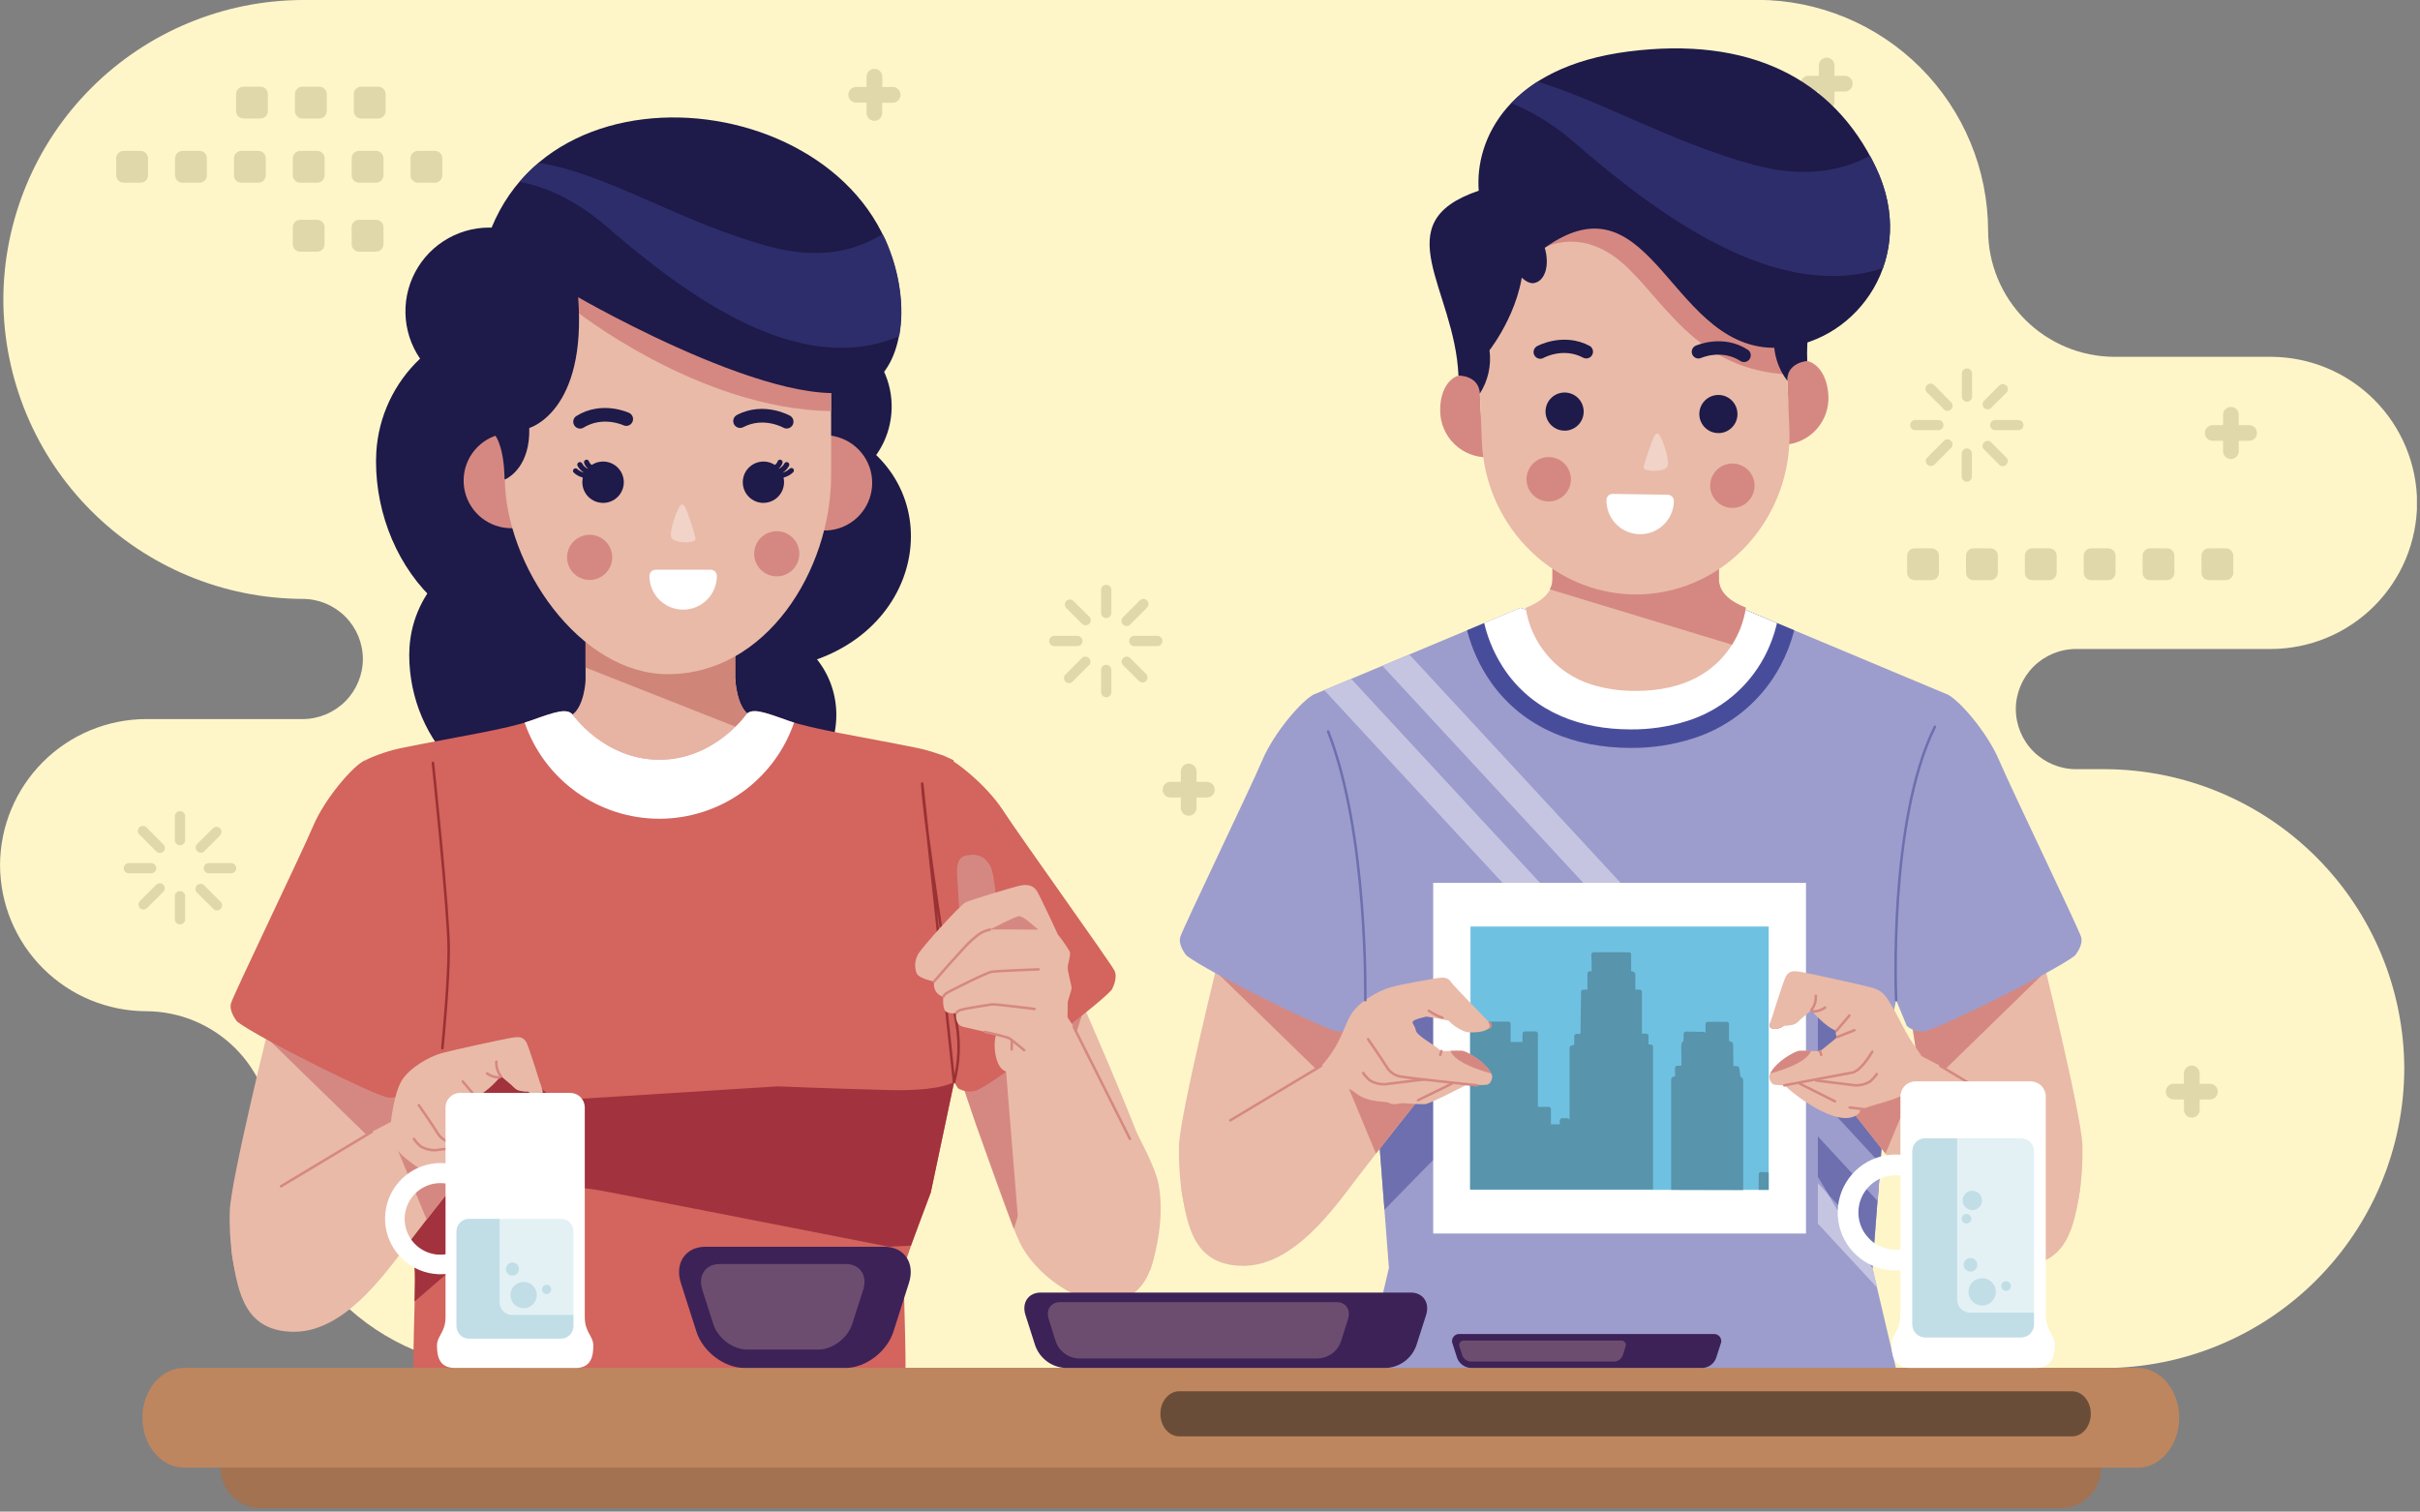 <svg width="682" height="426" viewBox="0 0 682 426" fill="none" xmlns="http://www.w3.org/2000/svg">
<rect x="0" y="0" width="682" height="426" fill="#808080" stroke="none"/>
<g clip-path="url(#clip0)">
<path fill-rule="evenodd" clip-rule="evenodd" d="M85.33 -7.62939e-06C62.969 0.066 41.542 8.978 25.73 24.79C9.918 40.602 1.006 62.029 0.94 84.39V84.39C1.006 106.751 9.918 128.178 25.73 143.99C41.542 159.802 62.969 168.714 85.33 168.78V168.78C89.816 168.796 94.114 170.584 97.287 173.756C100.461 176.927 102.252 181.224 102.27 185.71V185.71C102.254 190.198 100.464 194.497 97.291 197.671C94.118 200.844 89.818 202.634 85.33 202.65H41.17C30.263 202.682 19.813 207.028 12.101 214.74C4.388 222.453 0.042 232.903 0.01 243.81V243.81C0.039 254.718 4.384 265.172 12.097 272.886C19.809 280.6 30.262 284.948 41.17 284.98C50.606 285.006 59.648 288.767 66.321 295.439C72.993 302.112 76.754 311.154 76.78 320.59V320.59C76.833 337.808 83.7 354.305 95.879 366.476C108.059 378.646 124.562 385.5 141.78 385.54H593.18C615.54 385.474 636.965 376.563 652.776 360.753C668.588 344.944 677.501 323.52 677.57 301.16V301.16C677.504 278.799 668.592 257.372 652.78 241.56C636.968 225.748 615.541 216.836 593.18 216.77H585.02C580.536 216.752 576.24 214.962 573.069 211.791C569.898 208.62 568.108 204.324 568.09 199.84C568.106 195.354 569.894 191.056 573.066 187.883C576.237 184.709 580.534 182.918 585.02 182.9H640.02C650.927 182.866 661.378 178.517 669.09 170.803C676.802 163.089 681.148 152.637 681.18 141.73V141.73C681.148 130.836 676.813 120.396 669.119 112.685C661.424 104.974 650.994 100.615 640.1 100.56H595.89C586.455 100.534 577.415 96.775 570.743 90.105C564.07 83.434 560.309 74.394 560.28 64.96C560.24 47.733 553.379 31.223 541.198 19.042C529.017 6.861 512.507 -0 495.28 -0.04L85.33 -7.62939e-06Z" fill="#FEF6C9"/>
<path fill-rule="evenodd" clip-rule="evenodd" d="M244.2 21.61V24.51H241.28C240.695 24.513 240.134 24.746 239.72 25.16C239.306 25.574 239.073 26.135 239.07 26.72C239.073 27.305 239.306 27.866 239.72 28.28C240.134 28.694 240.695 28.927 241.28 28.93H244.2V31.85C244.203 32.435 244.436 32.996 244.85 33.41C245.264 33.824 245.825 34.057 246.41 34.06V34.06C246.997 34.06 247.56 33.828 247.976 33.413C248.392 32.999 248.627 32.437 248.63 31.85V28.95H251.57C252.157 28.95 252.72 28.718 253.136 28.303C253.552 27.889 253.787 27.327 253.79 26.74C253.791 26.448 253.735 26.158 253.624 25.887C253.513 25.617 253.35 25.371 253.143 25.164C252.937 24.956 252.692 24.792 252.422 24.68C252.152 24.568 251.862 24.51 251.57 24.51H248.66V21.61C248.657 21.023 248.422 20.461 248.006 20.047C247.59 19.633 247.027 19.4 246.44 19.4C246.148 19.397 245.858 19.453 245.587 19.562C245.316 19.672 245.069 19.834 244.861 20.04C244.653 20.245 244.487 20.489 244.374 20.759C244.26 21.028 244.201 21.318 244.2 21.61Z" fill="#E0D8AA"/>
<path d="M34.84 42.52H39.63C40.784 42.52 41.72 43.456 41.72 44.61V49.4C41.72 50.554 40.784 51.49 39.63 51.49H34.84C33.686 51.49 32.75 50.554 32.75 49.4V44.61C32.75 43.456 33.686 42.52 34.84 42.52Z" fill="#E0D8AA"/>
<path d="M51.43 42.52H56.22C57.374 42.52 58.31 43.456 58.31 44.61V49.4C58.31 50.554 57.374 51.49 56.22 51.49H51.43C50.276 51.49 49.34 50.554 49.34 49.4V44.61C49.34 43.456 50.276 42.52 51.43 42.52Z" fill="#E0D8AA"/>
<path d="M68.02 42.52H72.81C73.964 42.52 74.9 43.456 74.9 44.61V49.4C74.9 50.554 73.964 51.49 72.81 51.49H68.02C66.866 51.49 65.93 50.554 65.93 49.4V44.61C65.93 43.456 66.866 42.52 68.02 42.52Z" fill="#E0D8AA"/>
<path d="M84.61 42.52H89.4C90.554 42.52 91.49 43.456 91.49 44.61V49.4C91.49 50.554 90.554 51.49 89.4 51.49H84.61C83.456 51.49 82.52 50.554 82.52 49.4V44.61C82.52 43.456 83.456 42.52 84.61 42.52Z" fill="#E0D8AA"/>
<path d="M101.19 42.52H105.98C107.134 42.52 108.07 43.456 108.07 44.61V49.4C108.07 50.554 107.134 51.49 105.98 51.49H101.19C100.036 51.49 99.1 50.554 99.1 49.4V44.61C99.1 43.456 100.036 42.52 101.19 42.52Z" fill="#E0D8AA"/>
<path d="M117.78 42.52H122.57C123.724 42.52 124.66 43.456 124.66 44.61V49.4C124.66 50.554 123.724 51.49 122.57 51.49H117.78C116.626 51.49 115.69 50.554 115.69 49.4V44.61C115.69 43.456 116.626 42.52 117.78 42.52Z" fill="#E0D8AA"/>
<path d="M68.62 24.43H73.41C74.564 24.43 75.5 25.366 75.5 26.52V31.31C75.5 32.464 74.564 33.4 73.41 33.4H68.62C67.466 33.4 66.53 32.464 66.53 31.31V26.52C66.53 25.366 67.466 24.43 68.62 24.43Z" fill="#E0D8AA"/>
<path d="M85.21 24.43H90C91.154 24.43 92.09 25.366 92.09 26.52V31.31C92.09 32.464 91.154 33.4 90 33.4H85.21C84.056 33.4 83.12 32.464 83.12 31.31V26.52C83.12 25.366 84.056 24.43 85.21 24.43Z" fill="#E0D8AA"/>
<path d="M101.79 24.43H106.58C107.734 24.43 108.67 25.366 108.67 26.52V31.31C108.67 32.464 107.734 33.4 106.58 33.4H101.79C100.636 33.4 99.7 32.464 99.7 31.31V26.52C99.7 25.366 100.636 24.43 101.79 24.43Z" fill="#E0D8AA"/>
<path d="M84.6 61.95H89.39C90.544 61.95 91.48 62.886 91.48 64.04V68.83C91.48 69.984 90.544 70.92 89.39 70.92H84.6C83.446 70.92 82.51 69.984 82.51 68.83V64.04C82.51 62.886 83.446 61.95 84.6 61.95Z" fill="#E0D8AA"/>
<path d="M101.19 61.95H105.98C107.134 61.95 108.07 62.886 108.07 64.04V68.83C108.07 69.984 107.134 70.92 105.98 70.92H101.19C100.036 70.92 99.1 69.984 99.1 68.83V64.04C99.1 62.886 100.036 61.95 101.19 61.95Z" fill="#E0D8AA"/>
<path fill-rule="evenodd" clip-rule="evenodd" d="M555.77 105.28C555.77 104.898 555.618 104.532 555.348 104.262C555.078 103.992 554.712 103.84 554.33 103.84C553.948 103.84 553.582 103.992 553.312 104.262C553.042 104.532 552.89 104.898 552.89 105.28V111.78C552.89 112.162 553.042 112.528 553.312 112.798C553.582 113.068 553.948 113.22 554.33 113.22C554.712 113.22 555.078 113.068 555.348 112.798C555.618 112.528 555.77 112.162 555.77 111.78V105.28ZM565.57 110.56C565.776 110.283 565.877 109.942 565.854 109.598C565.831 109.253 565.686 108.928 565.445 108.681C565.204 108.434 564.883 108.282 564.539 108.25C564.195 108.219 563.852 108.311 563.57 108.51L558.98 113.11C558.792 113.387 558.707 113.721 558.738 114.054C558.77 114.388 558.917 114.7 559.154 114.936C559.39 115.173 559.702 115.32 560.036 115.352C560.369 115.383 560.703 115.298 560.98 115.11L565.58 110.52L565.57 110.56ZM568.8 121.24C569.182 121.24 569.548 121.088 569.818 120.818C570.088 120.548 570.24 120.182 570.24 119.8C570.24 119.418 570.088 119.052 569.818 118.782C569.548 118.512 569.182 118.36 568.8 118.36H562.3C561.918 118.36 561.552 118.512 561.282 118.782C561.012 119.052 560.86 119.418 560.86 119.8C560.86 120.182 561.012 120.548 561.282 120.818C561.552 121.088 561.918 121.24 562.3 121.24H568.8ZM563.52 131.09C563.797 131.296 564.138 131.397 564.482 131.374C564.827 131.351 565.152 131.206 565.399 130.965C565.646 130.724 565.798 130.403 565.83 130.059C565.861 129.715 565.769 129.372 565.57 129.09L560.97 124.49C560.693 124.302 560.359 124.217 560.026 124.248C559.692 124.28 559.38 124.427 559.144 124.664C558.907 124.9 558.76 125.212 558.728 125.546C558.697 125.879 558.782 126.213 558.97 126.49L563.56 131.09H563.52ZM552.84 134.32C552.84 134.702 552.992 135.068 553.262 135.338C553.532 135.608 553.898 135.76 554.28 135.76C554.662 135.76 555.028 135.608 555.298 135.338C555.568 135.068 555.72 134.702 555.72 134.32V127.82C555.72 127.438 555.568 127.072 555.298 126.802C555.028 126.532 554.662 126.38 554.28 126.38C553.898 126.38 553.532 126.532 553.262 126.802C552.992 127.072 552.84 127.438 552.84 127.82V134.32ZM542.99 129.05C542.791 129.332 542.699 129.675 542.73 130.019C542.762 130.363 542.914 130.684 543.161 130.925C543.408 131.166 543.733 131.311 544.078 131.334C544.422 131.357 544.763 131.256 545.04 131.05L549.63 126.45C549.806 126.331 549.953 126.175 550.061 125.992C550.169 125.81 550.235 125.606 550.255 125.394C550.275 125.183 550.249 124.97 550.177 124.771C550.105 124.571 549.99 124.39 549.84 124.24C549.69 124.09 549.509 123.975 549.309 123.903C549.11 123.831 548.897 123.805 548.686 123.825C548.474 123.845 548.27 123.911 548.088 124.019C547.905 124.127 547.749 124.274 547.63 124.45L543.03 129.05H542.99ZM539.76 118.36C539.378 118.36 539.012 118.512 538.742 118.782C538.472 119.052 538.32 119.418 538.32 119.8C538.32 120.182 538.472 120.548 538.742 120.818C539.012 121.088 539.378 121.24 539.76 121.24H546.26C546.642 121.24 547.008 121.088 547.278 120.818C547.548 120.548 547.7 120.182 547.7 119.8C547.7 119.418 547.548 119.052 547.278 118.782C547.008 118.512 546.642 118.36 546.26 118.36H539.76ZM545.09 108.51C544.816 108.249 544.451 108.105 544.072 108.11C543.694 108.115 543.332 108.267 543.065 108.535C542.797 108.802 542.645 109.164 542.64 109.542C542.635 109.921 542.779 110.286 543.04 110.56L547.64 115.15C547.759 115.326 547.915 115.473 548.098 115.581C548.28 115.689 548.484 115.755 548.696 115.775C548.907 115.795 549.12 115.769 549.319 115.697C549.519 115.625 549.7 115.51 549.85 115.36C550 115.21 550.115 115.029 550.187 114.829C550.259 114.63 550.285 114.417 550.265 114.206C550.245 113.994 550.179 113.79 550.071 113.608C549.963 113.425 549.816 113.269 549.64 113.15L545.09 108.51Z" fill="#E0D8AA"/>
<path fill-rule="evenodd" clip-rule="evenodd" d="M52.17 230.16C52.187 229.96 52.162 229.759 52.097 229.569C52.032 229.38 51.928 229.205 51.792 229.058C51.656 228.91 51.491 228.792 51.308 228.712C51.124 228.631 50.926 228.59 50.725 228.59C50.525 228.59 50.326 228.631 50.142 228.712C49.959 228.792 49.794 228.91 49.658 229.058C49.522 229.205 49.419 229.38 49.353 229.569C49.288 229.759 49.263 229.96 49.28 230.16V236.65C49.263 236.85 49.288 237.051 49.353 237.241C49.419 237.43 49.522 237.605 49.658 237.752C49.794 237.9 49.959 238.018 50.142 238.098C50.326 238.179 50.525 238.22 50.725 238.22C50.926 238.22 51.124 238.179 51.308 238.098C51.491 238.018 51.656 237.9 51.792 237.752C51.928 237.605 52.032 237.43 52.097 237.241C52.162 237.051 52.187 236.85 52.17 236.65V230.16ZM62.01 235.43C62.267 235.16 62.41 234.802 62.41 234.43C62.41 234.058 62.267 233.7 62.01 233.43C61.743 233.169 61.384 233.022 61.01 233.022C60.636 233.022 60.277 233.169 60.01 233.43L55.41 238.02C55.211 238.302 55.119 238.645 55.15 238.989C55.181 239.333 55.334 239.654 55.581 239.895C55.828 240.136 56.153 240.281 56.498 240.304C56.842 240.327 57.183 240.226 57.46 240.02L62.05 235.43H62.01ZM65.24 246.12C65.603 246.09 65.94 245.925 66.187 245.657C66.433 245.389 66.57 245.039 66.57 244.675C66.57 244.311 66.433 243.961 66.187 243.693C65.94 243.426 65.603 243.26 65.24 243.23H58.74C58.377 243.26 58.04 243.426 57.793 243.693C57.547 243.961 57.41 244.311 57.41 244.675C57.41 245.039 57.547 245.389 57.793 245.657C58.04 245.925 58.377 246.09 58.74 246.12H65.24ZM59.97 255.96C60.089 256.136 60.245 256.283 60.428 256.391C60.61 256.499 60.814 256.565 61.026 256.585C61.237 256.605 61.45 256.579 61.649 256.507C61.849 256.435 62.03 256.32 62.18 256.17C62.33 256.02 62.445 255.839 62.517 255.639C62.589 255.44 62.615 255.227 62.595 255.016C62.575 254.804 62.509 254.6 62.401 254.418C62.293 254.235 62.146 254.079 61.97 253.96L57.38 249.37C57.103 249.164 56.762 249.063 56.418 249.086C56.073 249.109 55.748 249.254 55.502 249.495C55.255 249.736 55.102 250.057 55.07 250.401C55.039 250.745 55.131 251.088 55.33 251.37L59.93 255.96H59.97ZM49.28 259.19C49.31 259.552 49.475 259.89 49.743 260.137C50.011 260.383 50.361 260.52 50.725 260.52C51.089 260.52 51.439 260.383 51.707 260.137C51.974 259.89 52.14 259.552 52.17 259.19V252.7C52.187 252.5 52.162 252.299 52.097 252.109C52.032 251.92 51.928 251.745 51.792 251.598C51.656 251.45 51.491 251.332 51.308 251.252C51.124 251.171 50.926 251.13 50.725 251.13C50.525 251.13 50.326 251.171 50.142 251.252C49.959 251.332 49.794 251.45 49.658 251.598C49.522 251.745 49.419 251.92 49.353 252.109C49.288 252.299 49.263 252.5 49.28 252.7V259.19ZM39.44 253.92C39.179 254.187 39.032 254.546 39.032 254.92C39.032 255.294 39.179 255.653 39.44 255.92C39.71 256.177 40.068 256.32 40.44 256.32C40.812 256.32 41.17 256.177 41.44 255.92L46.03 251.33C46.287 251.06 46.43 250.702 46.43 250.33C46.43 249.958 46.287 249.6 46.03 249.33C45.763 249.069 45.404 248.922 45.03 248.922C44.656 248.922 44.297 249.069 44.03 249.33L39.44 253.92ZM36.2 243.23C35.837 243.26 35.5 243.426 35.253 243.693C35.007 243.961 34.87 244.311 34.87 244.675C34.87 245.039 35.007 245.389 35.253 245.657C35.5 245.925 35.837 246.09 36.2 246.12H42.7C43.062 246.09 43.4 245.925 43.647 245.657C43.893 245.389 44.03 245.039 44.03 244.675C44.03 244.311 43.893 243.961 43.647 243.693C43.4 243.426 43.062 243.26 42.7 243.23H36.2ZM41.48 233.39C41.361 233.214 41.205 233.067 41.022 232.959C40.84 232.851 40.636 232.785 40.424 232.765C40.213 232.745 40 232.771 39.801 232.843C39.601 232.915 39.42 233.03 39.27 233.18C39.12 233.33 39.005 233.511 38.933 233.711C38.861 233.91 38.834 234.123 38.855 234.334C38.875 234.546 38.941 234.75 39.049 234.932C39.157 235.115 39.304 235.271 39.48 235.39L44.07 239.98C44.337 240.241 44.696 240.388 45.07 240.388C45.444 240.388 45.803 240.241 46.07 239.98C46.327 239.71 46.47 239.352 46.47 238.98C46.47 238.608 46.327 238.25 46.07 237.98L41.48 233.39Z" fill="#E0D8AA"/>
<path fill-rule="evenodd" clip-rule="evenodd" d="M626.5 116.9V119.81H623.57C622.983 119.813 622.421 120.048 622.007 120.464C621.592 120.88 621.36 121.443 621.36 122.03V122.03C621.36 122.32 621.417 122.608 621.528 122.876C621.639 123.144 621.802 123.387 622.007 123.593C622.212 123.798 622.456 123.961 622.724 124.072C622.992 124.183 623.28 124.24 623.57 124.24H626.5V127.16C626.5 127.746 626.733 128.308 627.147 128.723C627.562 129.137 628.124 129.37 628.71 129.37V129.37C629.296 129.37 629.858 129.137 630.273 128.723C630.687 128.308 630.92 127.746 630.92 127.16V124.24H633.84C634.13 124.24 634.418 124.183 634.686 124.072C634.954 123.961 635.197 123.798 635.403 123.593C635.608 123.387 635.771 123.144 635.882 122.876C635.993 122.608 636.05 122.32 636.05 122.03V122.03C636.05 121.443 635.817 120.88 635.403 120.464C634.989 120.048 634.427 119.813 633.84 119.81H630.92V116.9C630.92 116.313 630.687 115.75 630.273 115.334C629.859 114.918 629.297 114.683 628.71 114.68V114.68C628.123 114.683 627.561 114.918 627.147 115.334C626.732 115.75 626.5 116.313 626.5 116.9Z" fill="#E0D8AA"/>
<path fill-rule="evenodd" clip-rule="evenodd" d="M615.46 302.51V305.42H612.57C611.984 305.423 611.422 305.656 611.007 306.07C610.591 306.483 610.355 307.044 610.35 307.63V307.63C610.353 308.218 610.587 308.781 611.003 309.197C611.419 309.613 611.982 309.847 612.57 309.85H615.48V312.77C615.483 313.355 615.716 313.916 616.13 314.33C616.544 314.744 617.105 314.977 617.69 314.98V314.98C618.276 314.977 618.838 314.744 619.253 314.33C619.669 313.917 619.905 313.356 619.91 312.77V309.85H622.81C623.396 309.845 623.957 309.609 624.37 309.193C624.784 308.778 625.017 308.216 625.02 307.63C625.017 307.045 624.784 306.484 624.37 306.07C623.956 305.656 623.395 305.423 622.81 305.42H619.89V302.51C619.887 301.922 619.653 301.359 619.237 300.943C618.821 300.527 618.258 300.293 617.67 300.29V300.29C617.084 300.295 616.523 300.531 616.11 300.947C615.696 301.362 615.463 301.924 615.46 302.51V302.51Z" fill="#E0D8AA"/>
<path fill-rule="evenodd" clip-rule="evenodd" d="M512.57 18.45V21.36H509.66C509.072 21.363 508.509 21.597 508.093 22.013C507.677 22.429 507.443 22.992 507.44 23.58C507.445 24.166 507.681 24.727 508.097 25.14C508.512 25.554 509.074 25.787 509.66 25.79H512.57V28.71C512.575 29.296 512.811 29.857 513.227 30.27C513.642 30.684 514.204 30.917 514.79 30.92C515.375 30.917 515.936 30.684 516.35 30.27C516.764 29.856 516.997 29.295 517 28.71V25.79H519.92C520.505 25.787 521.066 25.554 521.48 25.14C521.894 24.726 522.127 24.165 522.13 23.58C522.13 22.993 521.897 22.43 521.483 22.014C521.069 21.598 520.507 21.363 519.92 21.36H517V18.45C517 17.863 516.767 17.3 516.353 16.884C515.939 16.468 515.377 16.233 514.79 16.23C514.202 16.233 513.639 16.467 513.223 16.883C512.807 17.299 512.573 17.862 512.57 18.45Z" fill="#E0D8AA"/>
<path d="M539.56 154.53H544.35C545.504 154.53 546.44 155.466 546.44 156.62V161.41C546.44 162.564 545.504 163.5 544.35 163.5H539.56C538.406 163.5 537.47 162.564 537.47 161.41V156.62C537.47 155.466 538.406 154.53 539.56 154.53Z" fill="#E0D8AA"/>
<path d="M556.15 154.53H560.94C562.094 154.53 563.03 155.466 563.03 156.62V161.41C563.03 162.564 562.094 163.5 560.94 163.5H556.15C554.996 163.5 554.06 162.564 554.06 161.41V156.62C554.06 155.466 554.996 154.53 556.15 154.53Z" fill="#E0D8AA"/>
<path d="M572.73 154.53H577.52C578.674 154.53 579.61 155.466 579.61 156.62V161.41C579.61 162.564 578.674 163.5 577.52 163.5H572.73C571.576 163.5 570.64 162.564 570.64 161.41V156.62C570.64 155.466 571.576 154.53 572.73 154.53Z" fill="#E0D8AA"/>
<path d="M589.32 154.53H594.11C595.264 154.53 596.2 155.466 596.2 156.62V161.41C596.2 162.564 595.264 163.5 594.11 163.5H589.32C588.166 163.5 587.23 162.564 587.23 161.41V156.62C587.23 155.466 588.166 154.53 589.32 154.53Z" fill="#E0D8AA"/>
<path d="M605.91 154.53H610.7C611.854 154.53 612.79 155.466 612.79 156.62V161.41C612.79 162.564 611.854 163.5 610.7 163.5H605.91C604.756 163.5 603.82 162.564 603.82 161.41V156.62C603.82 155.466 604.756 154.53 605.91 154.53Z" fill="#E0D8AA"/>
<path d="M622.5 154.53H627.29C628.444 154.53 629.38 155.466 629.38 156.62V161.41C629.38 162.564 628.444 163.5 627.29 163.5H622.5C621.346 163.5 620.41 162.564 620.41 161.41V156.62C620.41 155.466 621.346 154.53 622.5 154.53Z" fill="#E0D8AA"/>
<path fill-rule="evenodd" clip-rule="evenodd" d="M125.23 161.51C119.402 167.006 115.887 174.515 115.4 182.51C115.4 183.2 115.33 183.91 115.33 184.63C115.33 208.73 135.33 232.81 166.09 223.34C196.85 213.87 193.85 231.48 193.85 231.48C232.36 234.84 245.78 200.39 227.85 183.19C229.567 180.771 230.689 177.982 231.125 175.048C231.561 172.114 231.299 169.119 230.359 166.305C229.419 163.492 227.829 160.94 225.717 158.857C223.605 156.774 221.032 155.219 218.206 154.318C215.38 153.417 212.381 153.196 209.453 153.672C206.526 154.148 203.752 155.309 201.357 157.059C198.962 158.809 197.014 161.1 195.672 163.745C194.329 166.389 193.63 169.314 193.63 172.28V172.63C181.25 170.52 166.71 168.26 152.72 165.46C155.55 163.144 157.644 160.054 158.747 156.568C159.851 153.081 159.916 149.349 158.935 145.827C157.954 142.304 155.969 139.143 153.222 136.729C150.475 134.316 147.085 132.753 143.466 132.233C139.846 131.713 136.153 132.258 132.838 133.8C129.522 135.343 126.728 137.817 124.794 140.921C122.861 144.025 121.873 147.624 121.95 151.28C122.028 154.936 123.167 158.491 125.23 161.51Z" fill="#1E1A49"/>
<path fill-rule="evenodd" clip-rule="evenodd" d="M118.37 101.09C111.07 107.972 106.665 117.376 106.05 127.39C106 128.26 105.97 129.14 105.97 130.04C105.97 160.23 130.97 190.38 169.55 178.52C208.13 166.66 204.32 188.72 204.32 188.72C252.54 192.93 269.32 149.78 246.93 128.24C249.081 125.211 250.487 121.716 251.033 118.041C251.58 114.366 251.251 110.614 250.074 107.09C248.896 103.566 246.904 100.369 244.259 97.76C241.613 95.151 238.39 93.203 234.85 92.075C231.309 90.947 227.553 90.67 223.886 91.267C220.219 91.864 216.744 93.318 213.745 95.511C210.745 97.704 208.306 100.574 206.625 103.888C204.944 107.201 204.068 110.864 204.07 114.58V115.01C188.57 112.37 170.35 109.54 152.83 106.01C156.374 103.106 158.997 99.234 160.379 94.865C161.761 90.497 161.841 85.82 160.611 81.407C159.381 76.993 156.893 73.033 153.451 70.009C150.008 66.985 145.76 65.028 141.225 64.376C136.69 63.724 132.063 64.407 127.908 66.34C123.754 68.272 120.252 71.372 117.829 75.261C115.406 79.15 114.167 83.66 114.263 88.241C114.359 92.822 115.786 97.276 118.37 101.06V101.09Z" fill="#1E1A49"/>
<path fill-rule="evenodd" clip-rule="evenodd" d="M250.94 420.41C246.94 396.72 250.19 374.51 254.79 342.04C263.79 324.48 270.79 292.53 265.97 269.64C261.15 246.75 260.64 213.64 260.64 213.64C260.64 213.64 215.57 203.75 211.57 201.75C207.57 199.75 207.22 191.37 207.22 191.37L186.15 186.85L165.08 191.37C165.08 191.37 164.72 199.76 160.72 201.75C156.72 203.74 111.57 213.68 111.57 213.68C111.57 213.68 111.04 246.74 106.24 269.68C101.44 292.62 108.37 324.52 117.42 342.08C122.03 374.55 125.31 396.76 121.28 420.45L250.94 420.41Z" fill="#E7B3A2"/>
<path fill-rule="evenodd" clip-rule="evenodd" d="M186.11 138.27C180.521 138.286 175.166 140.513 171.215 144.465C167.263 148.416 165.036 153.771 165.02 159.36V199.73C165.038 205.317 167.267 210.669 171.218 214.619C175.17 218.568 180.523 220.794 186.11 220.81V220.81C191.697 220.794 197.05 218.568 201.002 214.619C204.953 210.669 207.182 205.317 207.2 199.73V159.36C207.184 153.771 204.957 148.416 201.005 144.465C197.054 140.513 191.699 138.286 186.11 138.27Z" fill="#E7B3A2"/>
<path fill-rule="evenodd" clip-rule="evenodd" d="M161.35 201.34C161.35 201.34 170.26 214.11 185.82 214.11C201.38 214.11 210.29 201.34 210.29 201.34C211.95 199.46 215.24 200.62 222.05 203.07C228.86 205.52 242.96 207.63 258.14 210.72C261.801 211.455 265.357 212.638 268.73 214.24L269.73 301.06L262.33 336.06C258.52 346.27 255.05 355.21 254.82 357.38C254.31 362.27 256.11 390.7 254.56 394.94C253.01 399.18 252.64 401.76 248.68 403.81C244.72 405.86 232.57 403.69 220.73 402.15C208.89 400.61 185.85 400.6 185.85 400.6C185.85 400.6 162.85 400.6 150.96 402.15C139.07 403.7 126.96 405.87 123.02 403.81C119.08 401.75 118.67 399.19 117.13 394.94C115.59 390.69 117.39 362.27 116.87 357.38C116.64 355.21 113.17 346.27 109.36 336.06L116.69 309.06L102.94 214.25C106.311 212.645 109.868 211.462 113.53 210.73C128.71 207.64 142.8 205.52 149.61 203.08C156.42 200.64 159.68 199.51 161.35 201.34Z" fill="#D3645E"/>
<path fill-rule="evenodd" clip-rule="evenodd" d="M268.87 304.95L262.3 336.06C260.16 341.8 258.13 347.13 256.71 351.06L250.47 351.34C250.47 351.34 184.26 338.34 169.85 335.62C155.44 332.9 151.67 336.62 151.67 336.62L116.83 366.8C116.94 362.37 117 358.8 116.83 357.31C116.6 355.14 113.13 346.2 109.32 335.99L110.47 331.76L115.98 323.58L123.7 307.12L142.57 298.61L156.63 310.1L219.24 306.16C219.24 306.16 236.05 306.85 250.59 307.21C265.13 307.57 268.87 304.95 268.87 304.95Z" fill="#A2323D"/>
<path fill-rule="evenodd" clip-rule="evenodd" d="M161.35 201.34C161.35 201.34 170.26 214.11 185.82 214.11C201.38 214.11 210.29 201.34 210.29 201.34C211.95 199.46 215.24 200.62 222.05 203.07C222.59 203.257 223.17 203.447 223.79 203.64C221.072 211.549 215.952 218.412 209.145 223.27C202.337 228.129 194.183 230.74 185.82 230.74C177.457 230.74 169.303 228.129 162.495 223.27C155.688 218.412 150.568 211.549 147.85 203.64C148.47 203.45 149.05 203.26 149.58 203.07C156.4 200.62 159.68 199.51 161.35 201.34Z" fill="white"/>
<path fill-rule="evenodd" clip-rule="evenodd" d="M167.14 181.87C172.828 185.118 179.26 186.84 185.81 186.87H186.4C193.85 186.8 200.93 183.99 207.2 179.45V191.63C207.29 192.99 207.86 198.63 210.55 201.04C210.456 201.119 210.369 201.206 210.29 201.3C209.367 202.542 208.344 203.706 207.23 204.78L206.63 204.54L170.3 190.2L165.02 188.12V180.54C165.72 181.03 166.42 181.51 167.14 181.87Z" fill="#CF8577"/>
<path fill-rule="evenodd" clip-rule="evenodd" d="M234.22 122.78C234.55 122.78 234.88 122.89 235.22 122.96C238.199 123.607 240.87 125.249 242.792 127.615C244.715 129.981 245.775 132.931 245.798 135.98C245.822 139.029 244.807 141.995 242.922 144.39C241.036 146.786 238.391 148.469 235.423 149.162C232.454 149.855 229.337 149.518 226.586 148.205C223.834 146.892 221.611 144.682 220.282 141.938C218.953 139.195 218.597 136.08 219.273 133.107C219.948 130.134 221.616 127.48 224 125.58C223.63 129.58 224.23 134.45 229.28 134.97L229.19 127.23C229.14 124.1 232.07 122.68 234.22 122.78Z" fill="#D58881"/>
<path fill-rule="evenodd" clip-rule="evenodd" d="M142.43 122.14L141.43 122.3C138.444 122.899 135.751 124.496 133.793 126.828C131.836 129.161 130.731 132.091 130.659 135.135C130.588 138.18 131.555 141.158 133.402 143.579C135.248 146.001 137.864 147.722 140.819 148.459C143.773 149.197 146.891 148.906 149.659 147.636C152.427 146.366 154.68 144.192 156.047 141.471C157.415 138.75 157.816 135.644 157.184 132.665C156.552 129.686 154.925 127.011 152.57 125.08C152.88 129.08 152.22 133.95 147.15 134.4L147.35 126.67C147.49 123.51 144.57 122.07 142.43 122.14Z" fill="#D58881"/>
<path fill-rule="evenodd" clip-rule="evenodd" d="M188.23 190C163.23 190 142.28 159.08 142.28 134.67V102.25C142.304 90.066 147.151 78.387 155.762 69.767C164.372 61.147 176.046 56.287 188.23 56.25V56.25C200.422 56.276 212.107 61.131 220.728 69.752C229.349 78.373 234.204 90.058 234.23 102.25V133.98C234.19 160.73 215.95 190 188.23 190Z" fill="#E9BAA8"/>
<path fill-rule="evenodd" clip-rule="evenodd" d="M150.57 75.99C153.345 72.038 156.719 68.543 160.57 65.63C176.34 67.4 202.48 70.34 223.43 72.76C230.387 81.012 234.205 91.457 234.21 102.25V115.86C196.68 115.28 161.48 87.04 161.48 87.04L154.07 86.19L150.57 75.99Z" fill="#D58881"/>
<path fill-rule="evenodd" clip-rule="evenodd" d="M142.43 135.08C143.69 134.47 149.43 131.13 149.16 120.61C149.16 120.61 165.41 116.06 162.93 83.76C162.93 83.76 227.53 121.16 245.93 107.96C254.88 101.55 256.75 83.96 249.47 67.6C227.57 18.32 127.9 17.1 134.57 95.04C129.249 97.07 124.301 99.969 119.93 103.62L133.71 121.04C142.07 117.52 142.19 133.6 142.18 135.04L142.43 135.08Z" fill="#1E1A49"/>
<path fill-rule="evenodd" clip-rule="evenodd" d="M248.72 65.95C241.07 70.79 230.72 73.23 216.81 69.47C191.69 62.68 170.91 48.81 151.81 45.9C149.873 47.532 148.073 49.322 146.43 51.25C153.8 52.61 162.17 56.25 171.05 63.94C193.52 83.36 225.33 106.77 253.41 94.74C254.9 86.87 253.74 77.04 249.55 67.6C249.25 67.04 248.98 66.51 248.72 65.95Z" fill="#2E2D6B"/>
<path fill-rule="evenodd" clip-rule="evenodd" d="M218.78 149.7C217.52 149.724 216.296 150.121 215.262 150.84C214.228 151.56 213.431 152.57 212.971 153.743C212.511 154.916 212.409 156.199 212.678 157.429C212.947 158.66 213.575 159.783 214.482 160.657C215.39 161.531 216.536 162.116 217.776 162.339C219.016 162.561 220.294 162.411 221.449 161.907C222.603 161.403 223.583 160.569 224.263 159.508C224.943 158.448 225.294 157.21 225.27 155.95C225.254 155.113 225.074 154.288 224.739 153.521C224.405 152.754 223.922 152.061 223.32 151.481C222.717 150.9 222.006 150.444 221.227 150.139C220.448 149.833 219.617 149.684 218.78 149.7Z" fill="#D58881"/>
<path fill-rule="evenodd" clip-rule="evenodd" d="M166.05 150.71C164.79 150.734 163.566 151.131 162.532 151.85C161.498 152.57 160.701 153.58 160.241 154.753C159.781 155.926 159.679 157.209 159.948 158.439C160.217 159.67 160.845 160.793 161.752 161.667C162.66 162.541 163.806 163.126 165.046 163.349C166.286 163.571 167.564 163.421 168.719 162.917C169.873 162.413 170.853 161.579 171.533 160.518C172.213 159.458 172.563 158.22 172.54 156.96C172.506 155.271 171.803 153.665 170.587 152.494C169.37 151.322 167.739 150.681 166.05 150.71Z" fill="#D58881"/>
<path fill-rule="evenodd" clip-rule="evenodd" d="M177.28 116.35C177.744 116.561 178.105 116.947 178.285 117.425C178.464 117.902 178.446 118.431 178.235 118.895C178.024 119.359 177.638 119.72 177.16 119.9C176.683 120.079 176.154 120.061 175.69 119.85C175.69 119.85 169.86 117.1 164.32 120.59C163.888 120.799 163.395 120.839 162.935 120.703C162.475 120.568 162.082 120.266 161.833 119.857C161.583 119.448 161.495 118.96 161.585 118.489C161.675 118.019 161.937 117.598 162.32 117.31C169.57 112.71 177.26 116.34 177.28 116.35Z" fill="#1E1A49"/>
<path fill-rule="evenodd" clip-rule="evenodd" d="M222.72 117.2C223.137 117.463 223.438 117.876 223.561 118.354C223.684 118.831 223.618 119.338 223.379 119.77C223.14 120.201 222.744 120.524 222.274 120.673C221.803 120.822 221.294 120.785 220.85 120.57C220.85 120.57 215.27 117.35 209.46 120.38C209.235 120.497 208.989 120.568 208.736 120.59C208.483 120.612 208.229 120.584 207.987 120.507C207.745 120.43 207.52 120.307 207.326 120.144C207.132 119.98 206.972 119.78 206.855 119.555C206.738 119.33 206.667 119.084 206.645 118.831C206.623 118.578 206.651 118.324 206.728 118.082C206.805 117.84 206.928 117.615 207.091 117.421C207.255 117.227 207.455 117.067 207.68 116.95C215.35 112.95 222.7 117.19 222.72 117.2Z" fill="#1E1A49"/>
<path fill-rule="evenodd" clip-rule="evenodd" d="M193.77 144.51C194.63 146.94 196.13 151.35 196 152.04C195.82 153.04 190.73 153.25 189.39 151.78C188.5 150.78 189.61 147.15 190.57 144.72C191.89 141.42 192.57 141.25 193.77 144.51Z" fill="#F1D3C8"/>
<path fill-rule="evenodd" clip-rule="evenodd" d="M215.13 141.72C216.676 141.72 218.159 141.106 219.252 140.012C220.346 138.919 220.96 137.436 220.96 135.89C220.965 135.459 220.918 135.03 220.82 134.61L221.49 134.37C222.257 134.09 222.956 133.651 223.54 133.08C223.667 132.945 223.738 132.766 223.738 132.58C223.738 132.394 223.667 132.215 223.54 132.08C223.404 131.955 223.225 131.886 223.04 131.886C222.855 131.886 222.676 131.955 222.54 132.08C221.983 132.622 221.293 133.009 220.54 133.2V133.2C221.311 132.755 221.939 132.1 222.35 131.31C222.398 131.225 222.429 131.131 222.44 131.034C222.451 130.937 222.443 130.839 222.415 130.746C222.387 130.652 222.34 130.565 222.277 130.49C222.214 130.415 222.137 130.354 222.05 130.31C221.878 130.218 221.675 130.197 221.488 130.254C221.301 130.31 221.143 130.438 221.05 130.61C220.717 131.252 220.183 131.768 219.53 132.08L219.48 132.02C219.991 131.609 220.361 131.05 220.54 130.42C220.577 130.24 220.545 130.052 220.45 129.894C220.354 129.736 220.203 129.62 220.026 129.57C219.849 129.519 219.659 129.537 219.494 129.621C219.33 129.704 219.204 129.847 219.14 130.02C219.007 130.439 218.726 130.794 218.35 131.02C217.59 130.524 216.725 130.211 215.824 130.108C214.922 130.005 214.009 130.113 213.157 130.425C212.305 130.737 211.537 131.243 210.915 131.904C210.293 132.565 209.834 133.362 209.574 134.231C209.314 135.1 209.261 136.019 209.419 136.912C209.576 137.806 209.94 138.65 210.482 139.379C211.023 140.107 211.727 140.699 212.538 141.107C213.348 141.515 214.243 141.728 215.15 141.73L215.13 141.72Z" fill="#1E1A49"/>
<path fill-rule="evenodd" clip-rule="evenodd" d="M169.94 141.72C169.174 141.72 168.416 141.569 167.709 141.276C167.002 140.983 166.359 140.554 165.818 140.012C165.276 139.471 164.847 138.828 164.554 138.121C164.261 137.414 164.11 136.656 164.11 135.89C164.111 135.46 164.158 135.03 164.25 134.61L163.58 134.37C162.831 134.084 162.149 133.645 161.58 133.08C161.498 132.941 161.464 132.778 161.484 132.617C161.504 132.456 161.578 132.307 161.692 132.192C161.807 132.077 161.956 132.004 162.117 131.984C162.278 131.964 162.441 131.997 162.58 132.08C163.137 132.622 163.827 133.009 164.58 133.2V133.2C163.811 132.753 163.184 132.098 162.77 131.31C162.722 131.225 162.692 131.13 162.681 131.033C162.671 130.935 162.68 130.837 162.709 130.743C162.739 130.65 162.786 130.563 162.85 130.488C162.914 130.414 162.992 130.353 163.08 130.31C163.165 130.263 163.259 130.233 163.355 130.223C163.452 130.213 163.55 130.222 163.643 130.25C163.736 130.278 163.823 130.324 163.898 130.386C163.973 130.448 164.035 130.524 164.08 130.61C164.416 131.25 164.949 131.765 165.6 132.08L165.66 132.02C165.146 131.61 164.772 131.051 164.59 130.42C164.553 130.24 164.585 130.052 164.68 129.894C164.776 129.736 164.927 129.62 165.104 129.57C165.281 129.519 165.471 129.537 165.636 129.621C165.8 129.704 165.926 129.847 165.99 130.02C166.126 130.437 166.406 130.791 166.78 131.02C167.54 130.524 168.405 130.211 169.306 130.108C170.208 130.005 171.121 130.113 171.973 130.425C172.825 130.737 173.593 131.243 174.215 131.904C174.837 132.565 175.296 133.362 175.556 134.231C175.816 135.1 175.869 136.019 175.711 136.912C175.554 137.806 175.19 138.65 174.648 139.379C174.107 140.107 173.403 140.699 172.592 141.107C171.782 141.515 170.887 141.728 169.98 141.73L169.94 141.72Z" fill="#1E1A49"/>
<path fill-rule="evenodd" clip-rule="evenodd" d="M202.02 162.31C202.02 164.83 201.019 167.246 199.238 169.028C197.456 170.809 195.04 171.81 192.52 171.81C190 171.81 187.584 170.809 185.802 169.028C184.021 167.246 183.02 164.83 183.02 162.31C183.023 161.847 183.208 161.403 183.535 161.075C183.863 160.748 184.307 160.563 184.77 160.56H200.27C200.734 160.56 201.179 160.744 201.507 161.073C201.836 161.401 202.02 161.846 202.02 162.31V162.31Z" fill="white"/>
<path fill-rule="evenodd" clip-rule="evenodd" d="M76.57 286.09C76.57 286.09 64.93 332.78 64.74 341.49C64.55 350.2 65.59 369.62 76.74 373.74C87.89 377.86 101.44 364.3 104.53 353.67C107.62 343.04 114.48 295.67 114.48 295.67L76.57 286.09Z" fill="#E9BAA8"/>
<path fill-rule="evenodd" clip-rule="evenodd" d="M111.03 318.41C112.96 306.19 114.48 295.69 114.48 295.69L77.65 286.36L76.33 293.57L103.73 320.26L111.03 318.41Z" fill="#D58881"/>
<path fill-rule="evenodd" clip-rule="evenodd" d="M102.9 214.24C102.9 214.24 121.35 257.58 117.24 300.51L114.24 307.76C113.583 308.324 112.82 308.752 111.996 309.018C111.172 309.284 110.303 309.383 109.44 309.31C106.35 309.13 73.12 292.7 66.88 287.96C66.88 287.96 64.42 285.11 65.11 282.71C65.8 280.31 84.88 240.76 88.26 232.79C91.64 224.82 99.73 215.59 102.9 214.24Z" fill="#D3645E"/>
<path fill-rule="evenodd" clip-rule="evenodd" d="M117.05 312.67C117.05 312.67 80.86 331.03 76.57 334.67C72.28 338.31 63.86 344.67 65.5 354.41C67.14 364.15 68.95 375.32 82.92 375.32C96.89 375.32 108.13 359.51 114.65 350.92C121.17 342.33 134.03 326.22 134.03 326.22L117.05 312.67Z" fill="#E9BAA8"/>
<path fill-rule="evenodd" clip-rule="evenodd" d="M120.24 343.69C125.01 337.58 130.32 330.89 132.72 327.87L115.39 311.87L111.28 322.16L120.24 343.69Z" fill="#D58881"/>
<path fill-rule="evenodd" clip-rule="evenodd" d="M153.06 321.86C153.06 322.49 152.62 324.16 151.44 324.31C150.26 324.46 148.75 324.45 148.75 324.45C148.75 324.45 135.8 334.06 134.33 334.16C132.86 334.26 126.78 332.69 126.78 332.69C126.78 332.69 124.04 333.38 123.15 332.69C122.26 332 118.25 329.55 114.62 326.69C110.99 323.83 109.72 320.81 109.92 318.45C110.12 316.09 111 308.26 113.15 304.63C115.3 301 120.9 297.76 124.53 296.78C128.16 295.8 141.15 293.01 143.84 292.52C146.53 292.03 147.37 292.32 148.21 293.52C149.05 294.72 152.86 307.39 152.86 307.39C152.86 307.39 153.11 308.28 152.03 308.47C151.466 308.567 150.888 308.538 150.337 308.386C149.785 308.234 149.274 307.962 148.84 307.59C148.84 307.59 146.2 307.69 145.22 306.76C144.24 305.83 141.15 303.28 141.15 303.28C141.15 303.28 137.52 307.78 134.09 309.11C134.255 309.383 134.316 309.707 134.261 310.021C134.206 310.336 134.038 310.619 133.79 310.82L138.7 314.82C138.7 314.82 143.3 314.67 144.48 314.72C145.66 314.77 151.69 317.98 153.06 321.86Z" fill="#E9BAA8"/>
<path fill-rule="evenodd" clip-rule="evenodd" d="M152.57 306.51L152.83 307.38C152.83 307.38 153.08 308.27 152 308.46C151.453 308.546 150.894 308.519 150.357 308.382C149.821 308.244 149.318 307.999 148.88 307.66C150 307.26 151.24 306.87 152.57 306.51ZM141.21 314.72C142.49 314.72 143.88 314.66 144.45 314.72C145.55 314.72 150.89 317.59 152.7 321.12C146.28 319.34 142.11 317.14 141.24 314.73L141.21 314.72Z" fill="#D58881"/>
<path d="M148.75 324.45C148.75 324.45 129.97 322.45 127.75 322.05C126.822 321.987 125.924 321.694 125.137 321.199C124.35 320.703 123.698 320.02 123.24 319.21C122.16 317.44 118.04 311.46 118.04 311.46" stroke="#D58881" stroke-width="0.71" stroke-linecap="round" stroke-linejoin="round"/>
<path d="M134.08 309.11L130.41 304.79" stroke="#D58881" stroke-width="0.71" stroke-linecap="round" stroke-linejoin="round"/>
<path d="M133.79 310.82L128.99 308.91" stroke="#D58881" stroke-width="0.71" stroke-linecap="round" stroke-linejoin="round"/>
<path d="M141.15 303.28C140.249 302.121 139.798 300.676 139.88 299.21" stroke="#D58881" stroke-width="0.71" stroke-linecap="round" stroke-linejoin="round"/>
<path d="M140.84 303.64C139.564 303.678 138.312 303.291 137.28 302.54" stroke="#D58881" stroke-width="0.71" stroke-linecap="round" stroke-linejoin="round"/>
<path d="M138.69 314.8L138.35 315.87" stroke="#D58881" stroke-width="0.71" stroke-linecap="round" stroke-linejoin="round"/>
<path d="M144.38 323.98L134.48 328.97" stroke="#D58881" stroke-width="0.71" stroke-linecap="round" stroke-linejoin="round"/>
<path d="M126.78 332.69L129.82 331.66" stroke="#D58881" stroke-width="0.71" stroke-linecap="round" stroke-linejoin="round"/>
<path d="M133.74 322.8C133.74 322.8 123.94 324.02 122.62 324.16C121.19 324.179 119.782 323.806 118.55 323.08C117.833 322.454 117.192 321.746 116.64 320.97" stroke="#D58881" stroke-width="0.71" stroke-linecap="round" stroke-linejoin="round"/>
<path d="M104.79 318.97L79.2 334.32" stroke="#D58881" stroke-width="0.71" stroke-linecap="round" stroke-linejoin="round"/>
<path fill-rule="evenodd" clip-rule="evenodd" d="M152.25 305.38L152.86 307.38C152.86 307.38 153.11 308.27 152.03 308.46C151.466 308.557 150.888 308.528 150.337 308.376C149.785 308.224 149.274 307.952 148.84 307.58C148.84 307.58 146.2 307.68 145.22 306.75C145.03 306.57 144.78 306.34 144.48 306.08V305.37L152.25 305.38Z" fill="#E9BAA8"/>
<path fill-rule="evenodd" clip-rule="evenodd" d="M303.34 278.91C303.34 278.91 322.86 322.91 324.55 331.44C326.24 339.97 328.55 359.3 318.28 365.28C308.01 371.26 292.28 360.28 287.45 350.28C282.62 340.28 267.65 294.88 267.65 294.88L303.34 278.91Z" fill="#E9BAA8"/>
<path fill-rule="evenodd" clip-rule="evenodd" d="M274.97 316.69C270.97 304.98 267.65 294.9 267.65 294.9L302.32 279.36L304.87 286.23L285.72 346.34L274.97 316.69Z" fill="#D58881"/>
<path fill-rule="evenodd" clip-rule="evenodd" d="M265.01 212.67C265.01 212.67 254.31 258.54 265.76 300.07L269.99 306.7C270.736 307.14 271.562 307.428 272.421 307.547C273.279 307.665 274.152 307.612 274.99 307.39C277.99 306.69 307.91 284.78 313.24 279.03C313.24 279.03 315.17 275.79 314.08 273.55C312.99 271.31 287.37 235.64 282.66 228.37C277.95 221.1 268.38 213.51 265.01 212.67Z" fill="#D3645E"/>
<path fill-rule="evenodd" clip-rule="evenodd" d="M324.15 357.87C324.15 357.87 328.73 345.33 326.5 333.67C324.27 322.01 298.38 282.89 298.38 282.89L279.89 288.77L283.28 298.87L283.61 302.96L287.45 350.3L324.15 357.87Z" fill="#E9BAA8"/>
<path d="M302.58 289.39L318.44 320.97" stroke="#D58881" stroke-width="0.71" stroke-linecap="round" stroke-linejoin="round"/>
<path fill-rule="evenodd" clip-rule="evenodd" d="M282 263.16C281.967 261.521 281.769 259.89 281.41 258.29C280.9 256.62 280.47 246.65 279.09 244.1C277.71 241.55 275.67 240.39 272.25 241.1C268.83 241.81 269.78 246.63 269.92 249.54C270.06 252.45 270.65 261.1 270.65 261.1L282 263.16Z" fill="#D58881"/>
<path d="M124.66 295.43C125.1 290.93 126.45 276.43 126.45 267.48C126.45 256.85 122 214.99 122 214.99M268.87 304.95C270.323 299.494 270.556 293.786 269.55 288.23C267.79 279.66 260.28 230.63 259.9 220.83L268.87 304.95Z" stroke="#9A3133" stroke-width="0.71" stroke-linecap="round" stroke-linejoin="round"/>
<path fill-rule="evenodd" clip-rule="evenodd" d="M295.9 262.68C294.865 261.847 293.75 261.121 292.57 260.51C291.26 259.95 284.82 254.99 282.51 254.51C280.2 254.03 278.4 254.69 277.01 257.17C275.62 259.65 279.16 261.61 281.01 263.05C282.86 264.49 288.6 268.67 288.6 268.67L295.9 262.68Z" fill="#D58881"/>
<path fill-rule="evenodd" clip-rule="evenodd" d="M298.14 263.38C299.372 264.894 300.488 266.499 301.48 268.18C301.84 269.18 300.9 271.6 300.9 272.76C300.9 273.92 301.99 277.63 301.99 278.43C301.99 279.23 300.9 281.85 300.9 282.73C300.9 283.61 300.83 288.98 300.75 290.14C300.67 291.3 297.75 296.98 296.9 298.95C296.05 300.92 294.9 301.86 293.19 302.15C289.993 302.429 286.776 302.379 283.59 302C280.15 301 279.84 293.59 280.77 291.57C280.77 291.57 274.35 290 271.59 289.42C268.83 288.84 269.48 285.49 269.48 285.49C268.549 285.688 267.58 285.586 266.71 285.2C265.48 284.54 265.84 280.91 265.84 280.91C265.84 280.91 262.84 280.33 263.22 276.62C263.22 276.62 259.08 275.82 258.35 274.36C257.995 273.466 257.85 272.503 257.926 271.544C258.003 270.585 258.298 269.657 258.79 268.83C259.79 267.01 270.57 255.01 272.17 254.28C273.77 253.55 285.41 250 287.59 249.56C289.77 249.12 291.3 249.63 292.25 251.16C293.2 252.69 298.14 263.38 298.14 263.38V263.38ZM292.61 262C290.76 260.47 288.21 258 287.05 258.21C285.89 258.42 278.97 261.96 278.97 261.96C281.52 261.89 292.57 262 292.57 262H292.61Z" fill="#E9BAA8"/>
<path d="M277.57 290.8C277.57 290.8 283.84 292.18 284.57 292.69C285.3 293.2 288.65 295.97 288.65 295.97" stroke="#D58881" stroke-width="0.71" stroke-linecap="round" stroke-linejoin="round"/>
<path d="M285.16 293.17L285.12 295.75" stroke="#D58881" stroke-width="0.71" stroke-linecap="round" stroke-linejoin="round"/>
<path d="M269.48 285.51C269.791 285.074 270.243 284.759 270.76 284.62C271.76 284.24 278.63 283.2 279.51 283.06C280.39 282.92 291.57 284.35 291.57 284.35" stroke="#D58881" stroke-width="0.71" stroke-linecap="round" stroke-linejoin="round"/>
<path d="M265.84 280.91C266.051 280.456 266.401 280.081 266.84 279.84C267.68 279.26 278.08 274.05 279.61 273.84C281.14 273.63 292.7 273.18 292.7 273.18" stroke="#D58881" stroke-width="0.71" stroke-linecap="round" stroke-linejoin="round"/>
<path d="M263.22 276.62C263.22 276.62 271.65 266.86 273.98 264.82C276.31 262.78 277.21 262.45 278.98 261.96" stroke="#D58881" stroke-width="0.71" stroke-linecap="round" stroke-linejoin="round"/>
<path fill-rule="evenodd" clip-rule="evenodd" d="M313.2 166.13C313.17 165.768 313.005 165.43 312.737 165.183C312.469 164.937 312.119 164.8 311.755 164.8C311.391 164.8 311.041 164.937 310.773 165.183C310.506 165.43 310.34 165.768 310.31 166.13V172.62C310.293 172.82 310.318 173.021 310.383 173.211C310.448 173.4 310.552 173.575 310.688 173.722C310.824 173.87 310.989 173.988 311.172 174.068C311.356 174.149 311.554 174.19 311.755 174.19C311.956 174.19 312.154 174.149 312.338 174.068C312.521 173.988 312.686 173.87 312.822 173.722C312.958 173.575 313.062 173.4 313.127 173.211C313.192 173.021 313.217 172.82 313.2 172.62V166.13ZM323.04 171.4C323.216 171.281 323.363 171.125 323.471 170.942C323.579 170.76 323.645 170.556 323.665 170.344C323.685 170.133 323.659 169.92 323.587 169.721C323.515 169.521 323.4 169.34 323.25 169.19C323.1 169.04 322.919 168.925 322.719 168.853C322.52 168.781 322.307 168.755 322.096 168.775C321.884 168.795 321.68 168.861 321.498 168.969C321.315 169.077 321.159 169.224 321.04 169.4L316.44 173.99C316.179 174.264 316.035 174.629 316.04 175.008C316.045 175.386 316.197 175.748 316.465 176.015C316.732 176.283 317.094 176.435 317.472 176.44C317.851 176.444 318.216 176.301 318.49 176.04L323.08 171.44L323.04 171.4ZM326.27 182.09C326.633 182.06 326.97 181.895 327.217 181.627C327.463 181.359 327.6 181.009 327.6 180.645C327.6 180.281 327.463 179.931 327.217 179.663C326.97 179.395 326.633 179.23 326.27 179.2H319.78C319.58 179.183 319.379 179.208 319.189 179.273C319 179.338 318.825 179.442 318.678 179.578C318.53 179.714 318.412 179.879 318.332 180.062C318.251 180.246 318.21 180.444 318.21 180.645C318.21 180.846 318.251 181.044 318.332 181.228C318.412 181.411 318.53 181.576 318.678 181.712C318.825 181.848 319 181.952 319.189 182.017C319.379 182.082 319.58 182.107 319.78 182.09H326.27ZM321 191.93C321.267 192.191 321.626 192.338 322 192.338C322.374 192.338 322.733 192.191 323 191.93C323.257 191.66 323.4 191.302 323.4 190.93C323.4 190.558 323.257 190.2 323 189.93L318.41 185.34C318.133 185.134 317.792 185.033 317.448 185.056C317.103 185.079 316.779 185.224 316.531 185.465C316.284 185.706 316.132 186.027 316.1 186.371C316.069 186.715 316.161 187.058 316.36 187.34L320.96 191.93H321ZM310.31 195.17C310.34 195.532 310.506 195.87 310.773 196.117C311.041 196.363 311.391 196.5 311.755 196.5C312.119 196.5 312.469 196.363 312.737 196.117C313.005 195.87 313.17 195.532 313.2 195.17V188.67C313.17 188.308 313.005 187.97 312.737 187.723C312.469 187.477 312.119 187.34 311.755 187.34C311.391 187.34 311.041 187.477 310.773 187.723C310.506 187.97 310.34 188.308 310.31 188.67V195.17ZM300.47 189.89C300.294 190.009 300.147 190.165 300.039 190.348C299.931 190.53 299.865 190.734 299.845 190.946C299.825 191.157 299.851 191.37 299.923 191.569C299.995 191.769 300.11 191.95 300.26 192.1C300.41 192.25 300.591 192.365 300.791 192.437C300.99 192.509 301.203 192.535 301.414 192.515C301.626 192.495 301.83 192.429 302.012 192.321C302.195 192.213 302.351 192.066 302.47 191.89L307.06 187.3C307.248 187.023 307.333 186.689 307.302 186.356C307.27 186.022 307.123 185.71 306.886 185.474C306.65 185.237 306.338 185.09 306.004 185.058C305.671 185.027 305.337 185.112 305.06 185.3L300.47 189.89ZM297.24 179.2C297.04 179.183 296.839 179.208 296.649 179.273C296.46 179.338 296.285 179.442 296.138 179.578C295.99 179.714 295.872 179.879 295.792 180.062C295.711 180.246 295.67 180.444 295.67 180.645C295.67 180.846 295.711 181.044 295.792 181.228C295.872 181.411 295.99 181.576 296.138 181.712C296.285 181.848 296.46 181.952 296.649 182.017C296.839 182.082 297.04 182.107 297.24 182.09H303.73C304.092 182.06 304.43 181.895 304.677 181.627C304.923 181.359 305.06 181.009 305.06 180.645C305.06 180.281 304.923 179.931 304.677 179.663C304.43 179.395 304.092 179.23 303.73 179.2H297.24ZM302.51 169.36C302.24 169.103 301.882 168.96 301.51 168.96C301.138 168.96 300.78 169.103 300.51 169.36C300.249 169.627 300.102 169.986 300.102 170.36C300.102 170.734 300.249 171.093 300.51 171.36L305.1 175.96C305.382 176.159 305.725 176.251 306.069 176.22C306.413 176.188 306.734 176.036 306.975 175.789C307.216 175.542 307.361 175.217 307.384 174.872C307.407 174.528 307.306 174.187 307.1 173.91L302.51 169.36Z" fill="#E0D8AA"/>
<path fill-rule="evenodd" clip-rule="evenodd" d="M332.78 217.42V220.33H329.87C329.282 220.333 328.719 220.567 328.303 220.983C327.887 221.399 327.653 221.962 327.65 222.55V222.55C327.653 223.137 327.888 223.699 328.304 224.113C328.72 224.527 329.283 224.76 329.87 224.76H332.78V227.68C332.783 228.265 333.016 228.826 333.43 229.24C333.844 229.654 334.405 229.887 334.99 229.89V229.89C335.577 229.89 336.14 229.657 336.556 229.243C336.972 228.829 337.207 228.267 337.21 227.68V224.76H340.13C340.715 224.757 341.276 224.524 341.69 224.11C342.104 223.696 342.337 223.135 342.34 222.55V222.55C342.337 221.964 342.104 221.402 341.69 220.987C341.277 220.571 340.716 220.335 340.13 220.33H337.21V217.42C337.207 216.832 336.973 216.269 336.557 215.853C336.141 215.437 335.578 215.203 334.99 215.2V215.2C334.404 215.205 333.843 215.441 333.43 215.857C333.016 216.272 332.783 216.834 332.78 217.42Z" fill="#E0D8AA"/>
<path fill-rule="evenodd" clip-rule="evenodd" d="M344.09 267.51C344.09 267.51 332.45 314.19 332.26 322.91C332.07 331.63 333.12 351.04 344.26 355.16C355.4 359.28 368.96 345.72 372.04 335.09C375.12 324.46 381.99 277.09 381.99 277.09L344.09 267.51Z" fill="#E9BAA8"/>
<path fill-rule="evenodd" clip-rule="evenodd" d="M378.57 299.83C380.5 287.61 382.02 277.11 382.02 277.11L345.2 267.78L343.87 274.98L371.27 301.67L378.57 299.83Z" fill="#D58881"/>
<path fill-rule="evenodd" clip-rule="evenodd" d="M459.57 401.26H368.99C369.33 399.63 369.93 397.26 370.71 394.37C377.39 394.89 382.5 395.26 382.5 395.26L391.42 357.35L388.52 319.54C389.043 315.737 389.211 311.894 389.02 308.06C387.23 285.54 366.32 199.76 366.32 199.76C367.39 197.76 370.43 195.65 370.43 195.65L428.52 171.31L459.57 183.1L490.57 171.31L548.66 195.65C548.66 195.65 551.66 197.8 552.77 199.76C552.77 199.76 531.86 285.54 530.07 308.06C529.881 311.884 530.049 315.717 530.57 319.51V319.51L527.67 357.32L536.59 395.23C536.59 395.23 541.7 394.86 548.38 394.34C549.16 397.24 549.76 399.6 550.1 401.23L459.57 401.26Z" fill="#9C9DCC"/>
<path fill-rule="evenodd" clip-rule="evenodd" d="M373.21 194.51L380.81 191.33L528.23 350.65L527.72 357.35L529.03 362.91L373.21 194.51ZM389.57 187.62L529.17 338.51L529.97 327.98L397.2 184.48L389.57 187.62Z" fill="#C5C5E2"/>
<path fill-rule="evenodd" clip-rule="evenodd" d="M390.16 340.93L388.52 319.51C389.043 315.707 389.211 311.864 389.02 308.03C388.82 305.61 388.41 302.45 387.82 298.75L396.57 284.51L409.94 279.02L431.21 283.14L470.44 295.51L499.57 289.89L509.45 280.01L531.75 289.62L532.13 293.84C531.13 299.7 530.39 304.62 530.13 308.06C529.921 311.882 530.069 315.715 530.57 319.51V319.51L527.67 357.32L505.12 319.61C505.12 319.61 501.35 313.77 494.66 313.77H431.88C417.99 313.77 412.5 318.92 408.21 322.69C405.57 325.12 396.43 334.45 390.16 340.93Z" fill="#6D6FAF"/>
<path fill-rule="evenodd" clip-rule="evenodd" d="M465.11 293.83L470.44 295.51L476.19 294.39L494.14 313.79H483.57L465.09 293.79L465.11 293.83ZM486.57 292.4L529.17 338.51L529.97 327.98L495.5 290.72L486.5 292.44L486.57 292.4ZM528.25 350.65L527.74 357.35L515.49 336.86L528.25 350.65Z" fill="#9C9DCC"/>
<path fill-rule="evenodd" clip-rule="evenodd" d="M490.57 171.31L505.65 177.63C504.756 181.105 503.454 184.462 501.77 187.63C496.536 197.445 487.654 204.811 477.04 208.14C471.392 209.936 465.496 210.827 459.57 210.78C444.05 210.78 429.5 205.36 420.26 192.4C417.108 187.932 414.797 182.927 413.44 177.63L428.52 171.31L459.57 183.1L490.57 171.31Z" fill="#484D9B"/>
<path fill-rule="evenodd" clip-rule="evenodd" d="M490.57 171.31L500.79 175.59C500.01 178.935 498.8 182.166 497.19 185.2C492.581 193.824 484.765 200.29 475.43 203.2C470.287 204.817 464.921 205.613 459.53 205.56C445.69 205.56 432.68 200.91 424.45 189.35C421.523 185.192 419.422 180.51 418.26 175.56L428.48 171.28L459.57 183.1L490.57 171.31Z" fill="white"/>
<path fill-rule="evenodd" clip-rule="evenodd" d="M484.431 151.24V163.24C484.431 167.41 488.431 169.88 492.001 171.24C492.001 171.24 489.681 194.71 461.001 194.71C456.748 194.765 452.513 194.151 448.451 192.89C443.659 191.383 439.385 188.562 436.117 184.747C432.848 180.932 430.715 176.277 429.961 171.31C433.511 169.92 437.531 167.45 437.531 163.31V151.31L484.431 151.24Z" fill="#E9BAA8"/>
<path fill-rule="evenodd" clip-rule="evenodd" d="M484.431 151.24V163.24C484.431 167.41 488.431 169.88 492.001 171.24C491.451 174.958 490.126 178.518 488.111 181.69L436.771 166.09C437.244 165.204 437.491 164.215 437.491 163.21V154.78L466.141 151.17L484.431 151.24Z" fill="#D58881"/>
<path fill-rule="evenodd" clip-rule="evenodd" d="M515.271 111.33C515.496 114.811 514.332 118.239 512.034 120.863C509.736 123.488 506.491 125.094 503.011 125.33H502.401C503.534 120.753 504.032 116.043 503.881 111.33L503.721 107.33C503.371 99.09 514.451 99.18 515.271 111.33Z" fill="#D58881"/>
<path fill-rule="evenodd" clip-rule="evenodd" d="M405.871 115.88C405.923 119.379 407.364 122.714 409.874 125.152C412.385 127.59 415.762 128.931 419.261 128.88C419.471 128.88 419.671 128.88 419.871 128.88C418.362 124.406 417.474 119.746 417.231 115.03L417.061 111.03C416.721 102.7 405.691 103.71 405.871 115.88Z" fill="#D58881"/>
<path fill-rule="evenodd" clip-rule="evenodd" d="M457.391 37.18C481.221 36.18 501.561 55.52 502.581 80.18L504.281 120.9C505.281 145.53 486.651 166.49 462.821 167.49C438.991 168.49 418.651 149.14 417.621 124.49L415.961 83.76C414.901 59.13 433.561 38.17 457.391 37.18Z" fill="#E9BAA8"/>
<path fill-rule="evenodd" clip-rule="evenodd" d="M469.541 38.51C470.091 38.65 470.641 38.8 471.181 38.96C475.011 42.34 488.431 54.51 500.271 67.51C501.632 71.58 502.409 75.822 502.581 80.11L503.641 105.52C479.071 104.1 470.021 86.47 458.761 75.52C446.241 63.35 435.341 69.81 435.341 69.81L469.541 38.51Z" fill="#D58881"/>
<path fill-rule="evenodd" clip-rule="evenodd" d="M436.671 128.81C437.91 128.853 439.108 129.262 440.114 129.987C441.12 130.712 441.889 131.719 442.322 132.881C442.754 134.042 442.833 135.307 442.546 136.513C442.26 137.719 441.621 138.813 440.712 139.656C439.803 140.499 438.664 141.054 437.44 141.248C436.215 141.443 434.96 141.27 433.834 140.751C432.709 140.232 431.762 139.39 431.115 138.333C430.468 137.275 430.15 136.049 430.201 134.81C430.271 133.159 430.99 131.603 432.202 130.479C433.413 129.356 435.019 128.756 436.671 128.81V128.81Z" fill="#D58881"/>
<path fill-rule="evenodd" clip-rule="evenodd" d="M488.431 130.63C489.67 130.673 490.868 131.082 491.875 131.807C492.881 132.532 493.649 133.539 494.082 134.701C494.515 135.862 494.593 137.127 494.306 138.333C494.02 139.539 493.381 140.633 492.472 141.476C491.563 142.319 490.424 142.874 489.2 143.068C487.975 143.263 486.72 143.09 485.595 142.571C484.469 142.052 483.522 141.21 482.875 140.153C482.228 139.095 481.91 137.869 481.961 136.63C482.031 134.979 482.75 133.423 483.962 132.299C485.173 131.176 486.779 130.576 488.431 130.63V130.63Z" fill="#D58881"/>
<path fill-rule="evenodd" clip-rule="evenodd" d="M465.531 124.51C464.651 126.89 463.111 131.19 463.221 131.87C463.391 132.87 468.381 133.15 469.711 131.72C470.601 130.77 469.581 127.17 468.711 124.77C467.431 121.45 466.711 121.27 465.531 124.51Z" fill="#F1D3C8"/>
<path fill-rule="evenodd" clip-rule="evenodd" d="M477.901 97.41C477.673 97.508 477.467 97.651 477.294 97.829C477.121 98.007 476.985 98.218 476.894 98.448C476.802 98.679 476.757 98.926 476.761 99.174C476.765 99.422 476.817 99.667 476.916 99.895C477.014 100.123 477.157 100.329 477.335 100.502C477.513 100.675 477.724 100.811 477.954 100.902C478.185 100.994 478.432 101.039 478.68 101.035C478.928 101.031 479.173 100.979 479.401 100.88C479.401 100.88 485.161 98.27 490.551 101.78C490.972 102.023 491.47 102.095 491.943 101.981C492.415 101.868 492.826 101.578 493.092 101.17C493.357 100.763 493.456 100.269 493.368 99.791C493.281 99.313 493.013 98.887 492.621 98.6C485.511 93.96 477.961 97.41 477.901 97.41Z" fill="#1E1A49"/>
<path fill-rule="evenodd" clip-rule="evenodd" d="M433.261 97.51C433.03 97.62 432.824 97.775 432.655 97.967C432.486 98.159 432.358 98.383 432.278 98.626C432.198 98.869 432.168 99.125 432.19 99.38C432.212 99.635 432.286 99.882 432.406 100.108C432.527 100.333 432.692 100.532 432.891 100.691C433.091 100.851 433.32 100.969 433.567 101.037C433.813 101.106 434.071 101.124 434.324 101.09C434.577 101.056 434.821 100.971 435.041 100.84C435.041 100.84 440.571 97.77 446.231 100.84C446.67 101.046 447.172 101.076 447.634 100.924C448.095 100.772 448.48 100.449 448.711 100.021C448.941 99.594 448.999 99.094 448.873 98.625C448.746 98.156 448.445 97.754 448.031 97.5C440.561 93.51 433.281 97.51 433.261 97.51Z" fill="#1E1A49"/>
<path fill-rule="evenodd" clip-rule="evenodd" d="M411.021 105.84C411.021 105.84 416.841 105.73 417.021 110.95C419.362 107.322 420.337 102.98 419.771 98.7C419.771 98.7 430.341 85.28 429.231 70.82C428.121 56.36 416.731 53.75 416.731 53.75C390.031 62.76 409.961 81.13 411.021 105.84Z" fill="#1E1A49"/>
<path fill-rule="evenodd" clip-rule="evenodd" d="M509.311 101.74C509.311 101.74 503.501 102.12 503.721 107.34C501.08 103.914 499.744 99.661 499.951 95.34C499.951 95.34 488.301 82.84 488.211 68.34C488.121 53.84 499.211 50.28 499.211 50.28C526.641 57.07 508.281 77.03 509.311 101.74Z" fill="#1E1A49"/>
<path fill-rule="evenodd" clip-rule="evenodd" d="M425.051 73.33C425.051 73.33 429.051 80.33 432.271 79.78C435.491 79.23 436.761 74.69 435.341 69.84C466.391 47.69 470.771 100.78 502.541 97.91C523.541 96.02 540.741 72.4 528.641 47.14C516.541 21.88 492.761 10.2 458.961 14.51C425.161 18.82 415.571 39.26 416.741 53.79C417.911 68.32 425.051 73.33 425.051 73.33Z" fill="#1E1A49"/>
<path fill-rule="evenodd" clip-rule="evenodd" d="M484.191 122.06C483.126 122.044 482.091 121.713 481.215 121.108C480.339 120.503 479.662 119.652 479.27 118.663C478.878 117.673 478.788 116.589 479.012 115.549C479.236 114.508 479.763 113.557 480.528 112.817C481.292 112.076 482.259 111.579 483.307 111.388C484.354 111.197 485.434 111.321 486.411 111.744C487.387 112.167 488.217 112.871 488.793 113.765C489.37 114.66 489.668 115.706 489.651 116.77C489.64 117.476 489.491 118.173 489.211 118.821C488.93 119.47 488.525 120.056 488.018 120.547C487.511 121.039 486.912 121.425 486.255 121.685C485.598 121.944 484.897 122.072 484.191 122.06Z" fill="#1E1A49"/>
<path fill-rule="evenodd" clip-rule="evenodd" d="M440.851 121.37C439.786 121.354 438.751 121.023 437.875 120.418C436.999 119.813 436.322 118.962 435.93 117.973C435.538 116.983 435.448 115.899 435.672 114.859C435.896 113.818 436.423 112.867 437.188 112.127C437.952 111.386 438.919 110.889 439.967 110.698C441.014 110.507 442.094 110.631 443.071 111.054C444.047 111.477 444.877 112.181 445.453 113.075C446.03 113.97 446.328 115.016 446.311 116.08C446.3 116.786 446.151 117.483 445.871 118.131C445.59 118.78 445.185 119.366 444.678 119.857C444.171 120.349 443.572 120.735 442.915 120.995C442.258 121.254 441.557 121.382 440.851 121.37V121.37Z" fill="#1E1A49"/>
<path fill-rule="evenodd" clip-rule="evenodd" d="M452.731 140.9C452.71 142.148 452.936 143.387 453.395 144.547C453.853 145.708 454.536 146.766 455.404 147.663C456.271 148.559 457.307 149.276 458.452 149.773C459.597 150.269 460.828 150.535 462.076 150.555C463.323 150.575 464.563 150.35 465.723 149.891C466.883 149.433 467.942 148.75 468.839 147.882C469.735 147.014 470.452 145.978 470.948 144.834C471.445 143.689 471.71 142.458 471.731 141.21C471.739 140.748 471.563 140.301 471.243 139.967C470.923 139.634 470.483 139.44 470.021 139.43L454.541 139.19C454.309 139.181 454.078 139.218 453.86 139.299C453.643 139.38 453.444 139.504 453.276 139.664C453.107 139.823 452.972 140.015 452.878 140.227C452.785 140.439 452.735 140.668 452.731 140.9V140.9Z" fill="white"/>
<path fill-rule="evenodd" clip-rule="evenodd" d="M370.43 195.65C370.43 195.65 388.88 238.99 384.76 281.87L381.76 289.13C381.101 289.69 380.337 290.114 379.514 290.379C378.69 290.643 377.822 290.742 376.96 290.67C373.87 290.5 340.63 274.07 334.4 269.33C334.4 269.33 331.94 266.48 332.62 264.08C333.3 261.68 352.4 222.13 355.78 214.16C359.16 206.19 367.25 197.01 370.43 195.65Z" fill="#9C9DCC"/>
<path d="M407.26 252.93H512.31V351.75H407.26V252.93Z" fill="#9C9DCC"/>
<path d="M403.9 248.81H508.96V347.63H403.9V248.81Z" fill="white"/>
<path d="M414.41 261.12H498.45V335.33H414.41V261.12Z" fill="#6FC1E2"/>
<path fill-rule="evenodd" clip-rule="evenodd" d="M414.42 290.68H416.08L416.14 288.5C416.155 288.335 416.233 288.181 416.358 288.072C416.482 287.962 416.644 287.904 416.81 287.91H425.05C425.219 287.904 425.384 287.965 425.509 288.079C425.634 288.193 425.71 288.351 425.72 288.52V293.64H429.07V291.29C429.069 291.209 429.085 291.128 429.118 291.054C429.151 290.98 429.199 290.914 429.26 290.86C429.39 290.74 429.563 290.675 429.74 290.68H432.74C432.906 290.674 433.069 290.734 433.192 290.846C433.315 290.958 433.39 291.114 433.4 291.28V311.94H436.4C436.577 311.937 436.749 312.001 436.88 312.12C436.941 312.172 436.989 312.236 437.022 312.309C437.055 312.381 437.071 312.46 437.07 312.54V316.85H439.57V315.74C439.58 315.572 439.656 315.415 439.782 315.302C439.907 315.19 440.072 315.132 440.24 315.14H441.67C441.821 315.134 441.969 315.18 442.09 315.271C442.21 315.363 442.295 315.493 442.33 315.64V295.28C442.331 295.147 442.377 295.018 442.461 294.915C442.544 294.812 442.66 294.739 442.79 294.71L443.51 294.48L443.65 294.42C443.65 294.26 443.65 293.97 443.65 293.85C443.65 293.21 443.65 292.58 443.65 291.94C443.665 291.779 443.741 291.63 443.861 291.522C443.982 291.415 444.138 291.357 444.3 291.36H445.41L445.57 279.51C445.573 279.429 445.591 279.348 445.625 279.274C445.658 279.2 445.706 279.133 445.766 279.077C445.825 279.022 445.895 278.978 445.971 278.949C446.047 278.921 446.129 278.907 446.21 278.91L447.37 278.86V274.32C447.38 274.154 447.455 273.998 447.578 273.886C447.702 273.774 447.864 273.714 448.03 273.72H448.57C448.589 273.367 448.589 273.013 448.57 272.66C448.57 271.44 448.49 270.21 448.46 268.99C448.46 268.907 448.478 268.824 448.513 268.749C448.547 268.673 448.597 268.605 448.66 268.55C448.787 268.43 448.956 268.366 449.13 268.37H459.02C459.188 268.362 459.353 268.42 459.478 268.532C459.604 268.645 459.68 268.802 459.69 268.97V273.68C460.012 273.696 460.321 273.815 460.57 274.02C460.661 274.068 460.737 274.14 460.79 274.228C460.843 274.316 460.871 274.417 460.87 274.52V278.89H462.09C462.254 278.887 462.412 278.948 462.532 279.06C462.651 279.172 462.722 279.326 462.73 279.49V291.29H463.94C464.103 291.29 464.26 291.352 464.379 291.463C464.498 291.575 464.57 291.727 464.58 291.89V294.36H465.18C465.348 294.352 465.513 294.41 465.638 294.522C465.764 294.635 465.84 294.792 465.85 294.96V335.22H414.28V290.68H414.42ZM470.96 335.33V305.1C470.96 304.84 470.96 304.57 470.96 304.31C470.951 304.173 470.974 304.035 471.028 303.908C471.082 303.781 471.165 303.669 471.27 303.58C471.469 303.449 471.702 303.38 471.94 303.38H472.06V300.96C472.061 300.877 472.079 300.796 472.113 300.72C472.147 300.644 472.195 300.577 472.256 300.52C472.317 300.464 472.389 300.421 472.467 300.394C472.545 300.366 472.627 300.355 472.71 300.36H473.81C473.863 299.986 473.883 299.608 473.87 299.23C473.87 297.99 473.81 296.75 473.8 295.5C473.777 295.076 473.793 294.651 473.85 294.23C473.861 294.071 473.914 293.918 474.004 293.786C474.093 293.654 474.216 293.549 474.36 293.48H474.41V293.36C474.466 293.013 474.486 292.661 474.47 292.31C474.45 291.96 474.45 291.61 474.47 291.26C474.497 291.102 474.581 290.959 474.707 290.86C474.832 290.76 474.99 290.71 475.15 290.72L480.07 290.79C480.184 290.792 480.297 290.821 480.397 290.875C480.498 290.929 480.585 291.006 480.65 291.1C480.65 290.24 480.65 289.39 480.65 288.54C480.668 288.379 480.745 288.231 480.868 288.125C480.99 288.019 481.148 287.964 481.31 287.97H486.59C486.759 287.962 486.925 288.02 487.052 288.132C487.179 288.244 487.257 288.401 487.27 288.57V293.39H487.37C487.666 293.461 487.943 293.598 488.18 293.79C488.254 293.842 488.315 293.91 488.356 293.991C488.398 294.071 488.42 294.16 488.42 294.25L488.5 300.4L489.56 300.48C489.708 300.487 489.849 300.544 489.96 300.643C490.071 300.741 490.145 300.874 490.17 301.02L490.48 303.45C490.592 303.482 490.7 303.529 490.8 303.59C490.935 303.682 491.046 303.804 491.126 303.946C491.206 304.088 491.252 304.247 491.26 304.41C491.264 304.443 491.264 304.477 491.26 304.51V335.38L470.96 335.33ZM495.63 335.33V330.9C495.631 330.818 495.649 330.737 495.683 330.663C495.718 330.589 495.768 330.523 495.83 330.47C495.96 330.35 496.133 330.285 496.31 330.29L498 330.35C498.166 330.348 498.327 330.409 498.45 330.52V335.33H495.63Z" fill="#5894AC"/>
<path fill-rule="evenodd" clip-rule="evenodd" d="M384.57 294.09C384.57 294.09 348.37 312.45 344.08 316.09C339.79 319.73 331.38 326.09 333.02 335.82C334.66 345.55 336.46 356.74 350.43 356.74C364.4 356.74 375.65 340.96 382.16 332.38C388.67 323.8 401.57 307.64 401.57 307.64L384.57 294.09Z" fill="#E9BAA8"/>
<path fill-rule="evenodd" clip-rule="evenodd" d="M387.77 325.11C392.54 318.99 397.84 312.31 400.25 309.29L382.92 293.29L378.8 303.58L387.77 325.11Z" fill="#D58881"/>
<path fill-rule="evenodd" clip-rule="evenodd" d="M420.57 303.27C420.57 303.91 420.12 305.58 418.95 305.72C417.78 305.86 413.29 305.72 413.29 305.72C413.29 305.72 403.05 311.09 401.58 311.18C400.11 311.27 395.19 310.87 395.19 310.87C395.19 310.87 392.44 311.56 391.56 310.87C390.68 310.18 385.76 310.95 382.13 308.1C378.5 305.25 369.88 303.1 371.5 301.41C377.88 294.68 378.5 289.67 380.66 286.04C382.82 282.41 388.4 279.18 392.03 278.2C395.66 277.22 401.83 276.2 404.53 275.74C407.23 275.28 408.06 275.54 408.89 276.74C409.72 277.94 420.37 288.82 420.37 288.82C420.37 288.82 420.61 289.7 419.54 289.9C419.3 289.9 403.99 286.66 401.96 286.5C395.96 287.88 398.66 288.13 398.96 290.25C399.18 291.87 403.72 294.07 406.22 296.25C406.22 296.25 410.83 296.1 412.01 296.16C413.19 296.22 419.21 299.4 420.57 303.27Z" fill="#E9BAA8"/>
<path fill-rule="evenodd" clip-rule="evenodd" d="M420.12 287.93L420.39 288.81C420.39 288.81 420.63 289.69 419.56 289.89C419.011 289.977 418.451 289.951 417.912 289.813C417.374 289.675 416.87 289.429 416.43 289.09C417.56 288.69 418.79 288.3 420.12 287.93V287.93ZM408.77 296.14C410.04 296.14 411.43 296.09 412.01 296.14C413.11 296.14 418.44 299.01 420.26 302.54C413.8 300.76 409.63 298.51 408.77 296.14Z" fill="#D58881"/>
<path d="M416.27 305.87C416.27 305.87 397.5 303.87 395.27 303.47C394.341 303.405 393.443 303.111 392.656 302.613C391.869 302.116 391.217 301.431 390.76 300.62C389.68 298.86 385.56 292.88 385.56 292.88" stroke="#D58881" stroke-width="0.71" stroke-linecap="round" stroke-linejoin="round"/>
<path d="M406.5 286.8C405.137 286.347 403.85 285.693 402.68 284.86" stroke="#D58881" stroke-width="0.71" stroke-linecap="round" stroke-linejoin="round"/>
<path d="M406.22 296.21L405.88 297.29" stroke="#D58881" stroke-width="0.71" stroke-linecap="round" stroke-linejoin="round"/>
<path d="M409.14 305.4L399.63 310.06" stroke="#D58881" stroke-width="0.71" stroke-linecap="round" stroke-linejoin="round"/>
<path d="M393.59 314.04L396.58 312.37" stroke="#D58881" stroke-width="0.71" stroke-linecap="round" stroke-linejoin="round"/>
<path d="M401.27 304.22C401.27 304.22 391.47 305.43 390.14 305.58C388.713 305.601 387.308 305.227 386.08 304.5C385.358 303.876 384.713 303.168 384.16 302.39" stroke="#D58881" stroke-width="0.71" stroke-linecap="round" stroke-linejoin="round"/>
<path d="M372.32 300.39L346.72 315.74" stroke="#D58881" stroke-width="0.71" stroke-linecap="round" stroke-linejoin="round"/>
<path fill-rule="evenodd" clip-rule="evenodd" d="M575.04 267.51C575.04 267.51 586.68 314.19 586.87 322.91C587.06 331.63 586.02 351.04 574.87 355.16C563.72 359.28 550.17 345.72 547.08 335.09C543.99 324.46 537.13 277.09 537.13 277.09L575.04 267.51Z" fill="#E9BAA8"/>
<path fill-rule="evenodd" clip-rule="evenodd" d="M540.57 299.83C538.63 287.61 537.11 277.11 537.11 277.11L573.94 267.78L575.26 274.98L547.86 301.67L540.57 299.83Z" fill="#D58881"/>
<path fill-rule="evenodd" clip-rule="evenodd" d="M548.7 195.65C548.7 195.65 530.26 238.99 534.37 281.87L537.37 289.13C538.028 289.691 538.792 290.117 539.616 290.381C540.44 290.645 541.308 290.744 542.17 290.67C545.26 290.5 578.49 274.07 584.73 269.33C584.73 269.33 587.19 266.48 586.5 264.08C585.81 261.68 566.73 222.13 563.34 214.16C559.95 206.19 551.88 197.01 548.7 195.65Z" fill="#9C9DCC"/>
<path fill-rule="evenodd" clip-rule="evenodd" d="M534.57 294.09C534.57 294.09 570.76 312.45 575.05 316.09C579.34 319.73 587.76 326.09 586.12 335.82C584.48 345.55 582.67 356.74 568.7 356.74C554.73 356.74 543.49 340.96 536.97 332.38C530.45 323.8 517.57 307.64 517.57 307.64L534.57 294.09Z" fill="#E9BAA8"/>
<path fill-rule="evenodd" clip-rule="evenodd" d="M531.37 325.11C526.6 318.99 521.29 312.31 518.89 309.29L536.22 293.29L540.33 303.58L531.37 325.11Z" fill="#D58881"/>
<path fill-rule="evenodd" clip-rule="evenodd" d="M498.57 303.27C498.57 303.91 499.01 305.58 500.19 305.72C501.083 305.817 501.981 305.867 502.88 305.87C506.77 309.46 518.61 318.31 523.75 313.87C524.3 313.4 523.94 312.87 524.89 312.53C528.68 311.05 534.61 309.96 537.01 308.08C538.477 306.907 539.662 305.419 540.476 303.726C541.289 302.033 541.711 300.178 541.71 298.3C541.63 297.3 539.71 295.14 538.25 292.77C536.38 289.72 534.8 286.26 533.59 284.22C531.43 280.59 530.73 279.16 527.1 278.22C523.47 277.28 510.48 274.45 507.79 273.95C505.1 273.45 504.26 273.76 503.42 274.95C502.58 276.14 498.76 288.83 498.76 288.83C498.76 288.83 498.52 289.71 499.6 289.91C500.162 290.003 500.738 289.972 501.287 289.82C501.836 289.668 502.345 289.398 502.78 289.03C502.78 289.03 505.43 289.13 506.41 288.19C507.39 287.25 510.48 284.71 510.48 284.71C510.48 284.71 514.11 289.22 517.54 290.55C517.375 290.823 517.314 291.147 517.369 291.461C517.424 291.776 517.592 292.059 517.84 292.26L512.93 296.26C512.93 296.26 508.32 296.11 507.15 296.17C505.98 296.23 499.92 299.4 498.57 303.27Z" fill="#E9BAA8"/>
<path fill-rule="evenodd" clip-rule="evenodd" d="M499.01 287.93L498.74 288.81C498.74 288.81 498.5 289.69 499.58 289.89C500.127 289.976 500.686 289.949 501.223 289.812C501.759 289.674 502.262 289.429 502.7 289.09C501.58 288.68 500.34 288.3 499.01 287.93V287.93ZM510.37 296.14C509.1 296.14 507.7 296.09 507.13 296.14C506.03 296.14 500.69 299.01 498.88 302.54C505.34 300.76 509.51 298.56 510.37 296.14Z" fill="#D58881"/>
<path d="M502.86 305.87C502.86 305.87 519.58 302.7 521.86 302.31C524.14 301.92 526.58 298.14 527.66 296.38" stroke="#D58881" stroke-width="0.71" stroke-linecap="round" stroke-linejoin="round"/>
<path d="M517.52 290.52L521.19 286.21" stroke="#D58881" stroke-width="0.71" stroke-linecap="round" stroke-linejoin="round"/>
<path d="M517.81 292.24L522.61 290.33" stroke="#D58881" stroke-width="0.71" stroke-linecap="round" stroke-linejoin="round"/>
<path d="M510.46 284.69C511.363 283.532 511.815 282.086 511.73 280.62" stroke="#D58881" stroke-width="0.71" stroke-linecap="round" stroke-linejoin="round"/>
<path d="M510.77 285.06C512.045 285.092 513.295 284.706 514.33 283.96" stroke="#D58881" stroke-width="0.71" stroke-linecap="round" stroke-linejoin="round"/>
<path d="M512.91 296.21L513.25 297.29" stroke="#D58881" stroke-width="0.71" stroke-linecap="round" stroke-linejoin="round"/>
<path d="M507.22 305.4L517.12 310.38" stroke="#D58881" stroke-width="0.71" stroke-linecap="round" stroke-linejoin="round"/>
<path d="M525.47 312.62L521.26 312.11" stroke="#D58881" stroke-width="0.71" stroke-linecap="round" stroke-linejoin="round"/>
<path d="M511.82 304.51C511.82 304.51 521.62 305.73 522.94 305.88C524.37 305.897 525.777 305.524 527.01 304.8C527.73 304.177 528.372 303.468 528.92 302.69" stroke="#D58881" stroke-width="0.71" stroke-linecap="round" stroke-linejoin="round"/>
<path d="M546.81 300.39L572.4 315.74" stroke="#D58881" stroke-width="0.71" stroke-linecap="round" stroke-linejoin="round"/>
<path fill-rule="evenodd" clip-rule="evenodd" d="M415.92 284.29C416.29 285.5 419.36 288.04 419.36 288.04C421.68 291.04 414.31 291.21 413.07 290.78C409.22 289.44 404.89 285.35 409.5 284.29H415.92Z" fill="#E9BAA8"/>
<path fill-rule="evenodd" clip-rule="evenodd" d="M499.36 286.8C498.98 288.01 498.74 288.8 498.74 288.8C498.74 288.8 498.5 289.68 499.58 289.88C500.142 289.973 500.718 289.942 501.267 289.79C501.816 289.638 502.325 289.368 502.76 289C502.76 289 505.41 289.1 506.39 288.16L507.13 287.5V286.79L499.36 286.8Z" fill="#E9BAA8"/>
<path fill-rule="evenodd" clip-rule="evenodd" d="M526.994 43.9C518.844 48.3 508.144 50.2 494.234 46.44C471.194 40.2 451.454 28.51 433.314 23C430.617 24.712 428.135 26.744 425.924 29.05C432.513 31.794 438.597 35.62 443.924 40.37C467.614 60.84 500.754 85.37 530.634 75.57C533.634 67.23 533.504 57.32 528.634 47.14C528.134 46.053 527.588 44.973 526.994 43.9Z" fill="#2E2D6B"/>
<path d="M534.37 281.87C534.37 281.87 532.05 231.51 545.29 204.82" stroke="#6D6FAF" stroke-width="0.71" stroke-linecap="round" stroke-linejoin="round"/>
<path d="M384.76 281.87C384.76 281.87 385.61 234.87 374.29 206.15" stroke="#6D6FAF" stroke-width="0.71" stroke-linecap="round" stroke-linejoin="round"/>
<path fill-rule="evenodd" clip-rule="evenodd" d="M196.81 397.51C196.81 397.51 134.57 403.27 132.97 403.22C131.37 403.17 127.9 413.85 128.8 420.28V420.4H264.87V420.28C265.77 413.85 262.29 403.17 260.69 403.22C259.09 403.27 196.81 397.51 196.81 397.51Z" fill="#1E1A49"/>
<path fill-rule="evenodd" clip-rule="evenodd" d="M580.78 402.24H73.51C70.492 402.248 67.599 403.45 65.465 405.585C63.331 407.719 62.128 410.612 62.12 413.63V413.63C62.128 416.648 63.331 419.541 65.465 421.675C67.599 423.81 70.492 425.012 73.51 425.02H580.78C583.798 425.009 586.689 423.806 588.822 421.672C590.956 419.539 592.159 416.648 592.17 413.63V413.63C592.162 410.612 590.96 407.719 588.825 405.585C586.691 403.45 583.798 402.248 580.78 402.24V402.24Z" fill="#A27251"/>
<path fill-rule="evenodd" clip-rule="evenodd" d="M602.49 385.51H51.8C45.39 385.51 40.14 391.83 40.14 399.56C40.14 407.28 45.39 413.61 51.8 413.61H602.49C608.9 413.61 614.14 407.28 614.14 399.56C614.14 391.85 608.9 385.51 602.49 385.51Z" fill="#BE865E"/>
<path fill-rule="evenodd" clip-rule="evenodd" d="M583.96 392.09H332.29C329.39 392.09 327.02 394.95 327.02 398.44C327.02 401.94 329.39 404.79 332.29 404.79H583.96C586.86 404.79 589.23 401.94 589.23 398.44C589.23 394.95 586.86 392.09 583.96 392.09Z" fill="#6A4D38"/>
<path fill-rule="evenodd" clip-rule="evenodd" d="M124.17 327.77C120.546 327.774 117.035 329.035 114.235 331.338C111.436 333.64 109.521 336.841 108.818 340.397C108.114 343.952 108.664 347.642 110.375 350.837C112.086 354.032 114.852 356.536 118.201 357.921C121.551 359.306 125.277 359.487 128.745 358.433C132.213 357.38 135.208 355.156 137.221 352.142C139.234 349.128 140.139 345.509 139.784 341.902C139.428 338.295 137.833 334.923 135.27 332.36C133.813 330.903 132.082 329.747 130.177 328.959C128.273 328.172 126.231 327.767 124.17 327.77V327.77ZM117.04 336.33C118.701 334.69 120.878 333.677 123.202 333.462C125.526 333.247 127.852 333.845 129.785 335.153C131.718 336.461 133.137 338.399 133.802 340.636C134.467 342.873 134.335 345.271 133.43 347.422C132.525 349.574 130.902 351.344 128.838 352.433C126.774 353.522 124.396 353.862 122.11 353.395C119.823 352.928 117.769 351.682 116.298 349.871C114.827 348.059 114.029 345.794 114.04 343.46C114.044 342.132 114.312 340.819 114.827 339.595C115.341 338.371 116.094 337.261 117.04 336.33V336.33Z" fill="white"/>
<path fill-rule="evenodd" clip-rule="evenodd" d="M145.15 385.51H128.15C123.71 385.51 123.15 382.07 123.15 379.24C123.15 376.41 125.56 375.57 125.56 371.11V312.08C125.565 311 125.997 309.965 126.761 309.201C127.525 308.437 128.56 308.005 129.64 308H160.72C161.8 308.005 162.835 308.437 163.599 309.201C164.363 309.965 164.795 311 164.8 312.08V371.13C164.8 375.59 167.21 376.43 167.21 379.26C167.21 382.09 166.63 385.53 162.21 385.53L145.15 385.51Z" fill="white"/>
<path d="M158.13 343.51H132.2C131.272 343.51 130.382 343.879 129.725 344.535C129.069 345.192 128.7 346.082 128.7 347.01V373.76C128.7 374.686 129.068 375.573 129.722 376.228C130.377 376.882 131.264 377.25 132.19 377.25H158.13C159.056 377.25 159.943 376.882 160.598 376.228C161.252 375.573 161.62 374.686 161.62 373.76V347C161.62 346.074 161.252 345.187 160.598 344.532C159.943 343.878 159.056 343.51 158.13 343.51Z" fill="#E3F1F5"/>
<path fill-rule="evenodd" clip-rule="evenodd" d="M140.8 343.51V367.07C140.803 367.996 141.171 368.883 141.825 369.538C142.478 370.194 143.364 370.565 144.29 370.57H161.57V373.76C161.565 374.686 161.194 375.572 160.538 376.226C159.883 376.879 158.996 377.247 158.07 377.25H132.15C131.223 377.25 130.335 376.883 129.679 376.228C129.023 375.574 128.653 374.687 128.65 373.76V347.01C128.653 346.083 129.022 345.194 129.678 344.538C130.334 343.882 131.223 343.513 132.15 343.51H140.8ZM144.42 355.79C144.051 355.788 143.69 355.896 143.383 356.099C143.075 356.303 142.836 356.593 142.694 356.934C142.552 357.274 142.514 357.649 142.585 358.01C142.657 358.372 142.834 358.704 143.095 358.965C143.356 359.226 143.688 359.403 144.05 359.475C144.411 359.546 144.786 359.509 145.126 359.366C145.467 359.224 145.757 358.985 145.961 358.677C146.164 358.37 146.272 358.009 146.27 357.64C146.27 357.149 146.075 356.679 145.728 356.332C145.381 355.985 144.911 355.79 144.42 355.79ZM147.57 361.26C146.836 361.26 146.118 361.478 145.508 361.886C144.897 362.294 144.422 362.874 144.141 363.553C143.861 364.231 143.788 364.978 143.932 365.697C144.076 366.417 144.43 367.078 144.95 367.597C145.47 368.115 146.132 368.468 146.852 368.61C147.573 368.752 148.319 368.677 148.997 368.395C149.674 368.112 150.253 367.635 150.66 367.024C151.066 366.412 151.282 365.694 151.28 364.96C151.28 364.473 151.184 363.991 150.997 363.542C150.811 363.092 150.537 362.684 150.193 362.34C149.848 361.996 149.439 361.724 148.989 361.539C148.539 361.353 148.057 361.259 147.57 361.26V361.26ZM154.03 362.07C153.771 362.072 153.519 362.15 153.305 362.296C153.091 362.441 152.925 362.646 152.827 362.886C152.729 363.125 152.705 363.388 152.756 363.642C152.808 363.895 152.934 364.128 153.117 364.31C153.301 364.492 153.534 364.616 153.788 364.666C154.042 364.715 154.305 364.689 154.544 364.589C154.782 364.49 154.986 364.322 155.13 364.107C155.273 363.892 155.35 363.639 155.35 363.38C155.35 363.208 155.316 363.038 155.25 362.879C155.184 362.72 155.088 362.575 154.966 362.454C154.845 362.332 154.7 362.236 154.541 362.17C154.382 362.104 154.212 362.07 154.04 362.07H154.03Z" fill="#C1DEE7"/>
<path fill-rule="evenodd" clip-rule="evenodd" d="M390.77 385.51H300.1C298.235 385.391 296.447 384.725 294.959 383.596C293.47 382.466 292.347 380.924 291.73 379.16L289 370.62C287.88 367.12 289.82 364.27 293.32 364.27H397.57C401.06 364.27 403.01 367.13 401.89 370.62L399.16 379.16C398.542 380.927 397.416 382.472 395.923 383.601C394.431 384.731 392.638 385.395 390.77 385.51Z" fill="#3D2258"/>
<path fill-rule="evenodd" clip-rule="evenodd" d="M371.57 382.84H303.8C302.407 382.751 301.071 382.254 299.958 381.411C298.844 380.568 298.004 379.417 297.54 378.1L295.54 371.71C294.71 369.11 296.16 366.97 298.77 366.97H376.67C379.28 366.97 380.73 369.11 379.9 371.71L377.9 378.1C377.432 379.427 376.58 380.586 375.454 381.43C374.327 382.273 372.975 382.764 371.57 382.84V382.84Z" fill="#6D4D6F"/>
<path fill-rule="evenodd" clip-rule="evenodd" d="M479.9 385.51H414.4C413.56 385.456 412.755 385.155 412.085 384.647C411.415 384.138 410.909 383.444 410.63 382.65L409.4 378.81C409.248 378.494 409.182 378.143 409.209 377.794C409.235 377.444 409.353 377.108 409.551 376.818C409.748 376.528 410.018 376.296 410.334 376.143C410.65 375.991 411 375.924 411.35 375.95H482.95C483.299 375.926 483.648 375.994 483.962 376.147C484.277 376.3 484.545 376.533 484.742 376.823C484.938 377.112 485.055 377.448 485.081 377.797C485.107 378.145 485.041 378.495 484.89 378.81L483.66 382.65C483.383 383.443 482.879 384.137 482.21 384.646C481.542 385.154 480.738 385.455 479.9 385.51Z" fill="#3D2258"/>
<path fill-rule="evenodd" clip-rule="evenodd" d="M454.99 383.71H414.43C413.911 383.675 413.414 383.489 413 383.174C412.586 382.86 412.273 382.431 412.1 381.94L411.34 379.56C411.25 379.365 411.213 379.149 411.23 378.935C411.248 378.721 411.321 378.515 411.441 378.337C411.562 378.159 411.726 378.015 411.919 377.919C412.111 377.824 412.325 377.779 412.54 377.79H456.88C457.096 377.777 457.311 377.82 457.505 377.915C457.698 378.01 457.864 378.154 457.986 378.332C458.108 378.511 458.182 378.717 458.2 378.933C458.218 379.148 458.18 379.364 458.09 379.56L457.33 381.94C457.157 382.432 456.842 382.862 456.426 383.177C456.01 383.492 455.511 383.677 454.99 383.71V383.71Z" fill="#6D4D6F"/>
<path fill-rule="evenodd" clip-rule="evenodd" d="M238.31 385.51H209.74C204.12 385.51 198.06 380.91 196.27 375.3L191.88 361.56C190.08 355.95 193.21 351.36 198.82 351.36H249.22C254.83 351.36 257.96 355.95 256.16 361.56L251.78 375.3C249.98 380.93 243.92 385.51 238.31 385.51Z" fill="#3D2258"/>
<path fill-rule="evenodd" clip-rule="evenodd" d="M230.67 380.33H210.51C206.51 380.33 202.27 377.09 201.01 373.12L197.91 363.44C196.65 359.44 198.85 356.23 202.81 356.23H238.37C242.37 356.23 244.53 359.48 243.27 363.44L240.17 373.12C238.91 377.09 234.63 380.33 230.67 380.33Z" fill="#6D4D6F"/>
<path fill-rule="evenodd" clip-rule="evenodd" d="M534.23 325.37C530.449 325.37 526.786 326.682 523.864 329.081C520.942 331.48 518.942 334.817 518.205 338.526C517.468 342.234 518.04 346.083 519.823 349.416C521.606 352.75 524.49 355.362 527.983 356.808C531.477 358.254 535.363 358.443 538.981 357.345C542.598 356.246 545.723 353.927 547.822 350.782C549.921 347.638 550.865 343.863 550.492 340.101C550.12 336.339 548.455 332.822 545.78 330.15C544.266 328.63 542.465 327.425 540.483 326.605C538.501 325.785 536.375 325.365 534.23 325.37ZM526.8 334.28C528.518 332.558 530.78 331.486 533.2 331.245C535.62 331.004 538.049 331.61 540.072 332.96C542.096 334.31 543.588 336.32 544.296 338.647C545.003 340.974 544.881 343.474 543.952 345.722C543.022 347.969 541.341 349.824 539.196 350.971C537.052 352.118 534.575 352.486 532.19 352.011C529.805 351.537 527.657 350.25 526.115 348.37C524.572 346.489 523.729 344.132 523.73 341.7C523.729 340.322 523.999 338.957 524.526 337.684C525.053 336.411 525.826 335.254 526.8 334.28V334.28Z" fill="white"/>
<path fill-rule="evenodd" clip-rule="evenodd" d="M556.08 385.51H538.33C533.71 385.51 533.1 381.93 533.1 378.98C533.1 376.03 535.57 375.17 535.57 370.51V309.01C535.573 307.883 536.021 306.802 536.817 306.004C537.613 305.206 538.693 304.755 539.82 304.75H572.29C573.417 304.755 574.497 305.206 575.293 306.004C576.089 306.802 576.537 307.883 576.54 309.01V370.51C576.54 375.15 579.05 376.03 579.05 378.98C579.05 381.93 578.45 385.51 573.82 385.51H556.08Z" fill="white"/>
<path d="M542.57 320.79H569.58C571.59 320.79 573.22 322.42 573.22 324.43V373.27C573.22 375.28 571.59 376.91 569.58 376.91H542.57C540.56 376.91 538.93 375.28 538.93 373.27V324.43C538.93 322.42 540.56 320.79 542.57 320.79Z" fill="#E3F1F5"/>
<path fill-rule="evenodd" clip-rule="evenodd" d="M551.57 320.79V366.3C551.573 367.265 551.957 368.189 552.639 368.871C553.321 369.553 554.245 369.937 555.21 369.94H573.21V373.27C573.207 374.235 572.823 375.159 572.141 375.841C571.459 376.523 570.535 376.907 569.57 376.91H542.57C541.605 376.907 540.681 376.523 539.999 375.841C539.317 375.159 538.933 374.235 538.93 373.27V324.43C538.93 323.465 539.314 322.539 539.996 321.856C540.679 321.174 541.605 320.79 542.57 320.79H551.57ZM555.32 354.51C554.938 354.51 554.565 354.623 554.248 354.835C553.93 355.047 553.683 355.349 553.537 355.701C553.391 356.054 553.353 356.442 553.427 356.817C553.502 357.191 553.685 357.535 553.955 357.805C554.225 358.075 554.569 358.258 554.943 358.333C555.318 358.407 555.706 358.369 556.059 358.223C556.411 358.077 556.713 357.83 556.925 357.512C557.137 357.195 557.25 356.822 557.25 356.44C557.25 355.928 557.047 355.437 556.685 355.075C556.323 354.713 555.832 354.51 555.32 354.51V354.51ZM558.61 360.21C557.847 360.21 557.1 360.436 556.466 360.861C555.831 361.285 555.336 361.888 555.044 362.593C554.752 363.298 554.675 364.074 554.824 364.823C554.973 365.572 555.341 366.26 555.881 366.799C556.42 367.339 557.108 367.707 557.857 367.856C558.606 368.005 559.382 367.928 560.087 367.636C560.792 367.344 561.395 366.849 561.819 366.215C562.244 365.58 562.47 364.833 562.47 364.07C562.47 363.563 562.37 363.061 562.176 362.593C561.982 362.125 561.698 361.699 561.339 361.341C560.981 360.982 560.555 360.698 560.087 360.504C559.619 360.31 559.117 360.21 558.61 360.21V360.21ZM554.19 342.08C553.922 342.082 553.661 342.163 553.438 342.312C553.216 342.461 553.042 342.673 552.938 342.92C552.834 343.167 552.805 343.439 552.855 343.702C552.904 343.965 553.029 344.209 553.216 344.401C553.402 344.594 553.64 344.728 553.901 344.787C554.163 344.845 554.436 344.826 554.686 344.731C554.937 344.636 555.154 344.47 555.311 344.253C555.468 344.036 555.558 343.778 555.57 343.51C555.567 343.149 555.424 342.804 555.169 342.548C554.915 342.292 554.571 342.145 554.21 342.14L554.19 342.08ZM565.34 361.08C565.069 361.08 564.804 361.16 564.579 361.311C564.354 361.461 564.178 361.675 564.074 361.926C563.971 362.176 563.943 362.452 563.996 362.717C564.049 362.983 564.18 363.227 564.371 363.419C564.563 363.61 564.807 363.741 565.073 363.794C565.339 363.847 565.614 363.819 565.864 363.716C566.115 363.612 566.329 363.436 566.479 363.211C566.63 362.986 566.71 362.721 566.71 362.45C566.711 362.27 566.677 362.091 566.608 361.924C566.54 361.757 566.439 361.606 566.312 361.478C566.184 361.351 566.033 361.25 565.866 361.182C565.699 361.113 565.52 361.079 565.34 361.08ZM555.88 335.57C555.339 335.562 554.808 335.715 554.354 336.01C553.9 336.305 553.544 336.727 553.33 337.225C553.117 337.722 553.057 338.272 553.157 338.804C553.257 339.336 553.513 339.826 553.892 340.212C554.271 340.598 554.756 340.863 555.286 340.973C555.816 341.083 556.367 341.033 556.868 340.829C557.37 340.625 557.799 340.276 558.102 339.828C558.405 339.38 558.568 338.851 558.57 338.31C558.568 337.594 558.285 336.907 557.782 336.396C557.279 335.886 556.596 335.593 555.88 335.58V335.57Z" fill="#C1DEE7"/>
</g>
<defs>
<clipPath id="clip0">
<rect width="681.13" height="425.02" fill="white" transform="matrix(-1 0 0 1 681.13 0)"/>
</clipPath>
</defs>
</svg>
